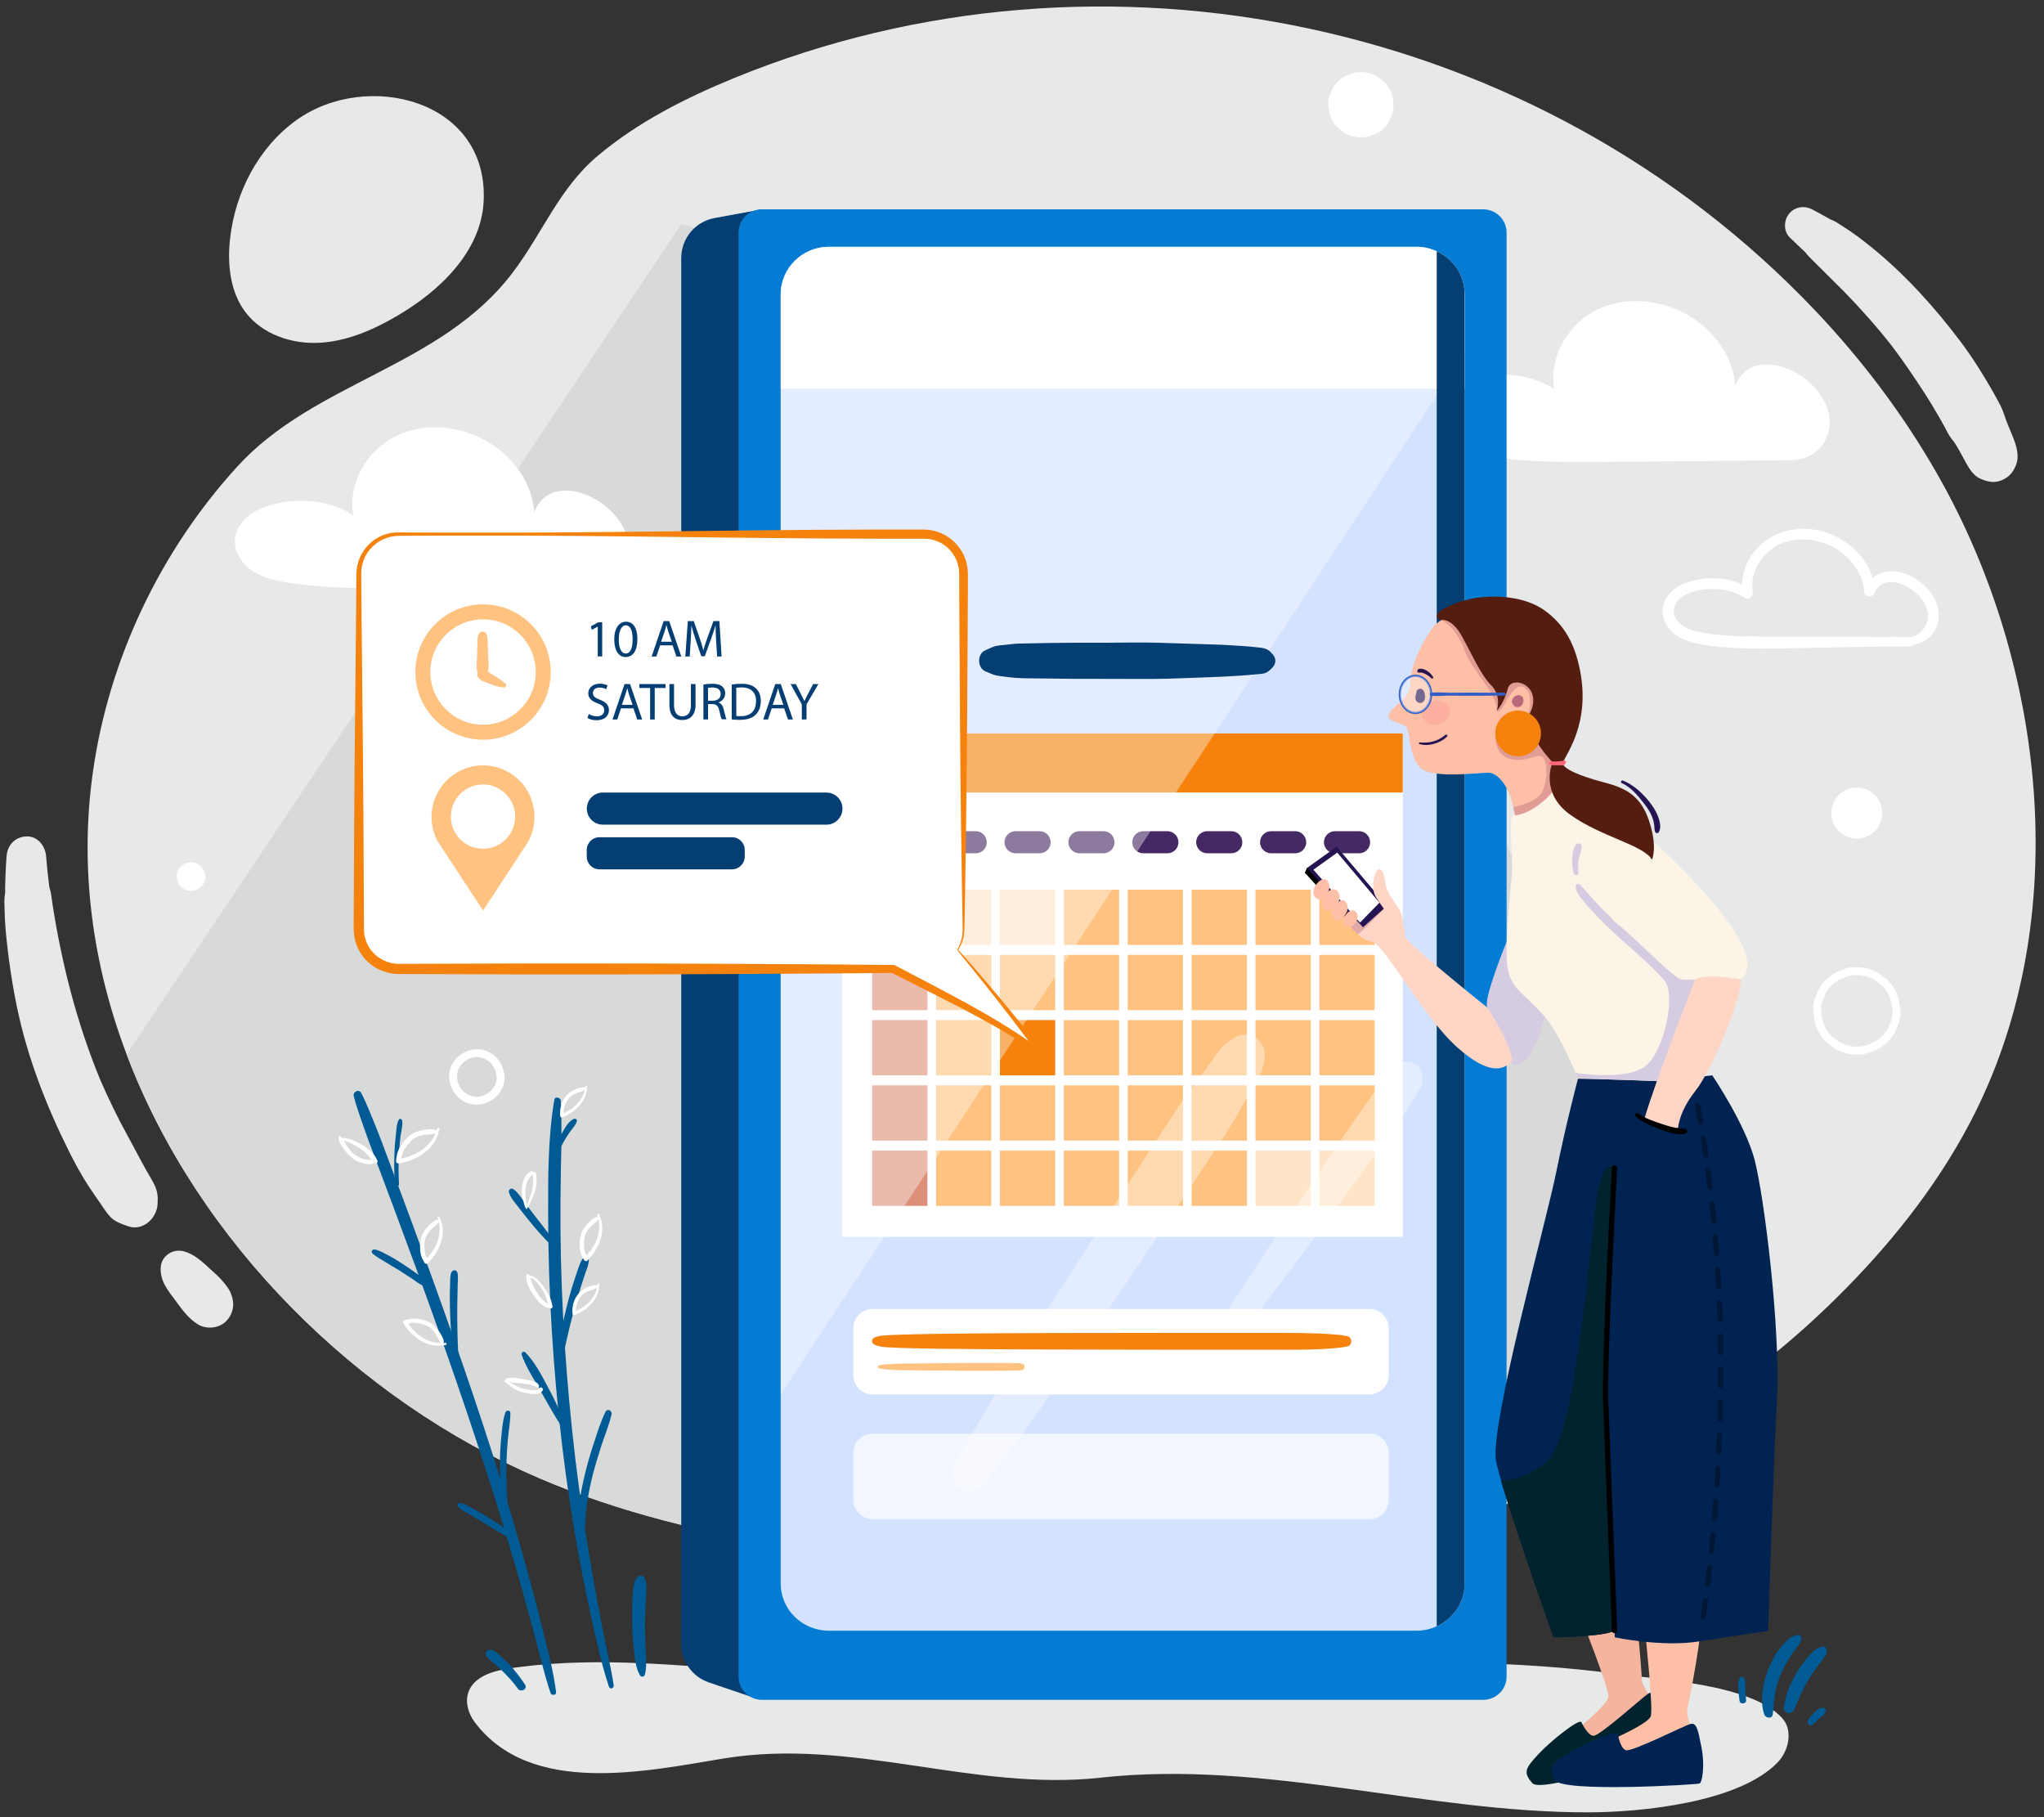 <?xml version="1.0" encoding="utf-8"?>
<!-- Generator: Adobe Illustrator 28.1.0, SVG Export Plug-In . SVG Version: 6.00 Build 0)  -->
<svg version="1.1" id="_x30_1" xmlns="http://www.w3.org/2000/svg" xmlns:xlink="http://www.w3.org/1999/xlink" x="0px" y="0px"
	 viewBox="0 0 2700.1 2400" style="enable-background:new 0 0 2700.1 2400;" xml:space="preserve">
<rect x="0" y="0" width="2700.1" height="2400" fill="#333333" stroke="none"/>
<style type="text/css">
	.st0{fill:#E7E8E8;}
	.st1{fill:#D8D9D9;}
	.st2{fill:#FFFFFF;}
	.st3{fill:#043E72;}
	.st4{fill:#047CD3;}
	.st5{fill:#D3E2FF;}
	.st6{fill:#F4820C;}
	.st7{opacity:0.44;}
	.st8{fill:#FFC280;}
	.st9{fill:#DD8F79;}
	.st10{fill:#452964;}
	.st11{opacity:0.38;fill:#FFFFFF;enable-background:new    ;}
	.st12{opacity:0.69;fill:#FFFFFF;enable-background:new    ;}
	.st13{fill:#261452;}
	.st14{fill:#F4B49D;}
	.st15{fill:#00232E;}
	.st16{fill:#FDBFA6;}
	.st17{fill:#002352;}
	.st18{fill:#FFD5C6;}
	.st19{opacity:0.41;fill:#B8697C;enable-background:new    ;}
	.st20{fill:#D6CCE2;}
	.st21{opacity:0.35;}
	.st22{fill:#FCF4E7;}
	.st23{fill:#541D10;}
	.st24{fill:#FE677A;}
	.st25{opacity:0.17;}
	.st26{fill:none;stroke:#315EC5;stroke-width:2.981;stroke-miterlimit:10;}
	.st27{opacity:0.36;}
	.st28{fill:#315EC5;}
	.st29{fill:#B8697C;}
	.st30{fill:#005A93;}
	.st31{fill:none;stroke:#FFFFFF;stroke-width:10.408;stroke-miterlimit:10;}
</style>
<g>
	<g>
		<path class="st0" d="M687.6,2201.6c-4.3,0.5-8.4,1.1-12.7,1.7c-22.6,3.3-49.1,10.5-56.3,32.2c-4.4,13.1,0.2,27.8,8.4,39
			c74.1,98.7,227.1,64.7,329.4,48c170-27.8,329.2,43.9,497.6,25.4c216.1-23.8,428.6,46.1,644.2,45.8c70.2-0.1,198.2-12.9,249.7-65.6
			c15.3-15.6,21-43.1,6.1-59.1c-41.2-44.8-161-50.5-218-58.1c-261.2-35.2-537.8,1.4-800.9,3.2c-110.2,0.8-220.5-0.8-330.6-7.3
			C897.2,2200.3,794.7,2188,687.6,2201.6z"/>
		<g>
			<path class="st0" d="M2602.2,1483c-45.8,87.1-108.4,164.6-178.6,233.6c-129.5,127.4-279.8,215.6-441.5,272.9
				c-276.6,98-586,105.3-880.5,62.8c-19-2.8-37.9-5.7-56.7-8.8c-113.5-19-226.4-45.6-332.4-91.1
				c-240.1-102.9-451.3-311.9-545.2-559.7c-44.8-118.3-62.8-245.3-44.5-373.6c21.3-149.3,89-291.4,190.6-402.8
				C415.9,503.9,582,485.2,676.9,360.5c40.1-52.8,61.7-112.1,113.4-155.3c52.9-44.3,115.4-75.8,178.9-101.9
				c488.9-200.2,1065.3-76.1,1428.6,306.8c66.2,69.8,124.1,147.6,170.2,232C2704.9,892.6,2738.3,1224.4,2602.2,1483z"/>
			<path class="st0" d="M391.5,158.7c-50.1,36-80.9,95.5-87.6,156.8c-3.8,33.8,0.1,70.5,20.8,97.4c22.4,29,61.2,41.9,97.8,39.8
				c36.6-2.1,71.2-17.3,102.8-35.9c56.6-33.2,110.3-85.3,113.6-150.7C645.7,131.2,484.2,92.2,391.5,158.7z"/>
			<path class="st1" d="M1982.2,1989.5c-276.6,98-586,105.3-880.5,62.8c-19-2.8-37.9-5.7-56.7-8.8c-113.5-19-226.4-45.6-332.4-91.1
				c-240.1-102.9-451.3-311.9-545.2-559.7L899.8,296.2c0,0,718.6,186.8,773.4,217.3c54.9,30.5,424.9,807,447.6,920.1
				C2138,1518.5,2055.5,1816.1,1982.2,1989.5z"/>
			<path class="st2" d="M2367.1,607.8c19.4-0.5,36.8-10.8,44.7-27.7c31.7-67.2-92-140.6-119.7-70.4c-2.2-38.6-27.9-73.2-61.2-92.8
				c-36.5-21.6-83.8-26.3-121.7-7.6c-38,18.8-63.5,62.7-56.1,104.4c-30.4-19.4-69.2-23.1-104.1-14.6c-12,2.9-23.8,7.4-33.7,14.9
				c-9.8,7.6-17.2,18.7-18.4,31c-1.6,17.2,9.4,33.6,23.9,42.9s31.9,12.9,48.9,15.4c52.9,7.8,106.6,7.2,160.1,6.7
				C2210.2,609.2,2367.1,607.8,2367.1,607.8z"/>
			<path class="st2" d="M780.8,774.6c19.5-0.2,36.6-10.9,44.5-27.8c31.7-67.2-92-140.6-119.7-70.4c-2.2-38.6-27.9-73.2-61.2-92.8
				c-36.5-21.6-83.8-26.3-121.7-7.6s-63.5,62.7-56.1,104.4c-30.4-19.4-69.2-23.1-104.1-14.6c-12,2.9-23.8,7.4-33.7,14.9
				c-9.7,7.6-17.2,18.7-18.4,31c-1.6,17.2,9.4,33.6,23.9,42.9c14.5,9.3,31.9,12.9,48.9,15.4c52.9,7.8,106.6,7.2,160.1,6.7
				C623.8,775.9,780.8,774.6,780.8,774.6z"/>
			<g>
				<path class="st2" d="M2520.4,851.3c17.8,2,33.9-9.9,39-26.7c3.6-12,1.2-24.9-5-35.7c-11.5-20.1-36.9-36.8-60.7-34.1
					c-14.7,1.6-25.1,10.8-30.6,24.2c4.7,0.6,9.4,1.3,14.1,1.9c-2.6-36.7-30.8-66.5-65-77.7c-35.3-11.5-75.2-2.2-97.3,28.6
					c-11.1,15.5-15.8,34.7-12.7,53.6c3.4-2.6,6.9-5.3,10.2-7.9c-24.4-15.2-56.4-17.6-83.6-8.3c-13.8,4.8-26.4,13.8-31.1,28.2
					c-4.5,13.7,1.6,28.5,11.9,37.9c11,10,25.8,13.9,40.2,16.2c16.9,2.7,33.9,4.1,50.9,4.7c34.5,1.2,69-0.1,103.4-0.8
					c39.6-0.8,79.2-1.6,118.9-1.6c8,0,8-12.5,0-12.5c-14.9,0-29.9-0.4-44.8,0.7c-7.3,0.5-7.3,10.7,0,11.2
					c14.9,1.1,29.9,0.7,44.8,0.7c0-4.2,0-8.3,0-12.5c-62.5,0-125-0.6-187.6-0.6c-29.9,0-61-0.1-90.5-6c-12-2.4-24.7-6.9-31.2-18.1
					c-6.1-10.6-1-22.1,8.5-28.6c11.8-8,28-10.4,42-10.2c14.5,0.2,28.5,4.1,40.9,11.7c5.7,3.5,11.1-2.3,10.2-7.9
					c-4.6-27.6,14.7-55.5,40.3-64.9c29.6-10.7,64.2-1.3,86.1,20.9c11.4,11.6,19.6,26.7,20.7,43.1c0.6,8.4,11.1,9.3,14.1,1.9
					c3.2-7.8,9-12.2,16.6-13.6c7.2-1.3,16.1,0.8,23.5,4.4c15.5,7.6,30.8,23.1,30.1,41.3c-0.5,14-12.4,27.2-26.7,27.1
					C2514.2,841.9,2514.6,850.7,2520.4,851.3L2520.4,851.3z"/>
			</g>
			<path class="st0" d="M207.8,1576.8c-1.1-7.8-4.6-13.9-8.4-20.5c-3.6-6.1-7.1-12.1-10.4-18.3c-7-12.6-13.5-25.4-20.5-38.1
				c-13.3-24-25.2-48.7-36.1-73.8c-30.7-74.3-50.6-152.3-63-231.6c-0.9-5.6-1.4-11.2-2.5-16.7c-0.1-0.5-1.2-4.3-1.8-6.7
				c0,0,0,0,0-0.1c-0.2-1.3-0.3-2.7-0.5-4c-1.5-12-2.7-24-3.7-36.2c-1.1-13.6-11.2-26.7-26.1-26.1c-15,0.7-25,11.5-26.1,26.1
				c-0.6,8-1.1,16.1-1.4,24c-0.2,4-0.3,8-0.4,12c-0.1,2-0.1,4-0.1,6.1c0,1.3-0.1,2.7-0.1,4c0.9-4.7,1-5.4,0.4-2.2
				c-0.2,5.7-1.4,10.5-1.3,16.2c0.1,4,0.2,8,0.3,12c0.3,8.6,0.6,17.3,1.4,25.9c3.2,34.4,8.1,68.8,15.2,102.6
				c13.6,65.3,38.3,128.8,68,188.4c8.1,16.2,16.6,32,26.6,47.2c5.2,7.9,10.5,15.6,15.9,23.3c4,5.6,8,12.4,12.8,17.2
				c6.5,6.5,14.9,9.2,23.3,12.1c19.7,6.9,38.1-10.9,38.9-29.6C208.5,1585.3,208.5,1581.4,207.8,1576.8z"/>
			<path class="st0" d="M304.3,1706.7c-2.9-6.3-9.5-14.1-14.5-19.3c-3.7-3.9-7.9-7.4-11.7-10.9c-10.3-9.6-21.3-20.1-35.4-23.8
				c-8.4-2.2-17.4,0-23.7,6.3c-6.8,6.8-7.5,14.7-6.3,23.7c1.8,12.5,10.4,23.5,17.8,33.3c9,12.2,17.9,25.3,31.1,33.3
				c11.3,6.9,28.5,5.2,37.7-4.9C309.4,1733.4,310.2,1719.8,304.3,1706.7z"/>
			<path class="st0" d="M2652.4,561.1c-3.4-8.2-5.6-17-9.5-24.9c-3.1-6.2-6.5-12-9.8-18c-13.2-23.3-27.5-46.1-43.6-67.5
				c-33.8-44.7-71.2-86.3-114.5-121.9c-13.2-10.8-26.7-21.2-41.2-30.2c-3.1-2-6.3-4.1-9.4-5.9c-1.9-1.1-3.9-1.9-5.9-2.7
				c-0.4-0.3-3.2-1.8-4.2-2.3c-6.8-3.8-13.5-7.6-20.4-11.1c-10.6-5.6-23.5-3.5-30.9,6.2c-7,9-7,23.4,1.9,31.5
				c6.4,5.8,12.3,12.1,18.8,17.8c0.3,0.3,0.7,0.7,1,1c0.7,0.9,1.6,2,2.6,3.3c1.4,1.6,3,3.2,4.5,4.7c2.9,2.8,5.7,5.7,8.5,8.5
				c11.7,11.9,23.9,23.5,35.7,35.5c22.3,22.9,43.6,46.9,63.3,72c14.7,19.4,28.3,39.5,41.5,59.8c7,10.7,13.6,21.7,20,32.7
				c3.1,5.4,6.2,10.8,9.1,16.3c1.6,3,3.1,6.2,4.9,9c1.9,3.1,4.1,6,6.5,8.8c4.2,6.3,7.8,13,11.4,19.6c6.1,10.7,11.6,24,23.7,29.1
				c9.8,4.2,18.4,6,28.5,1.6c9.6-4.1,15-11.1,18.6-20.8C2669.4,596.5,2658.6,576.7,2652.4,561.1z"/>
		</g>
		<g>
			<path class="st3" d="M1006.6,276.5L943.9,288c-25.5,4.7-44,26.9-44,52.9v1830.3c0,23.1,14.7,43.5,36.5,50.9l66.5,22.6
				L1006.6,276.5z"/>
			<path class="st4" d="M1959.3,2245.1h-952.8c-17.1,0-30.9-13.8-30.9-30.9V307.4c0-17.1,13.8-30.9,30.9-30.9h952.8
				c17.1,0,30.9,13.8,30.9,30.9v1906.8C1990.3,2231.3,1976.4,2245.1,1959.3,2245.1z"/>
			<path class="st5" d="M1934.7,388.3v1703.2c0,24.9-15,46.5-36.8,56.4c-8.1,3.8-17.3,5.9-26.9,5.9h-776
				c-35.2,0-63.7-27.8-63.7-62.3V388.3c0-34.4,28.5-62.3,63.7-62.3h776c9.6,0,18.8,2.1,26.9,5.9
				C1919.7,341.8,1934.7,363.3,1934.7,388.3z"/>
			<path class="st2" d="M1934.7,389.7v123.7h-903.4V389.7c0-35.2,28.5-63.7,63.7-63.7h776c9.6,0,18.8,2.2,26.9,6
				C1919.7,342.1,1934.7,364.1,1934.7,389.7z"/>
			<g>
				<rect x="1112.9" y="968.7" class="st2" width="740.1" height="664.9"/>
				<rect x="1112.9" y="968.7" class="st6" width="740.1" height="78"/>
				<g>
					<g class="st7">
						<rect x="1152.1" y="1175" class="st8" width="73" height="73"/>
					</g>
					<g class="st7">
						<rect x="1236.5" y="1175" class="st8" width="73" height="73"/>
					</g>
					<g class="st7">
						<rect x="1320.9" y="1175" class="st8" width="73" height="73"/>
					</g>
					<rect x="1405.3" y="1175" class="st8" width="73" height="73"/>
					<rect x="1489.7" y="1175" class="st8" width="73" height="73"/>
					<rect x="1574.1" y="1175" class="st8" width="73" height="73"/>
					<rect x="1658.5" y="1175" class="st8" width="73" height="73"/>
					<rect x="1742.9" y="1175" class="st8" width="73" height="73"/>
				</g>
				<g>
					<rect x="1152.1" y="1261.2" class="st9" width="73" height="73"/>
					<rect x="1236.5" y="1261.2" class="st8" width="73" height="73"/>
					<rect x="1320.9" y="1261.2" class="st8" width="73" height="73"/>
					<rect x="1405.3" y="1261.2" class="st8" width="73" height="73"/>
					<rect x="1489.7" y="1261.2" class="st8" width="73" height="73"/>
					<rect x="1574.1" y="1261.2" class="st8" width="73" height="73"/>
					<rect x="1658.5" y="1261.2" class="st8" width="73" height="73"/>
					<rect x="1742.9" y="1261.2" class="st8" width="73" height="73"/>
				</g>
				<g>
					<rect x="1152.1" y="1347.3" class="st9" width="73" height="73"/>
					<rect x="1236.5" y="1347.3" class="st8" width="73" height="73"/>
					<rect x="1320.9" y="1347.3" class="st6" width="73" height="73"/>
					<rect x="1405.3" y="1347.3" class="st8" width="73" height="73"/>
					<rect x="1489.7" y="1347.3" class="st8" width="73" height="73"/>
					<rect x="1574.1" y="1347.3" class="st8" width="73" height="73"/>
					<rect x="1658.5" y="1347.3" class="st8" width="73" height="73"/>
					<rect x="1742.9" y="1347.3" class="st8" width="73" height="73"/>
				</g>
				<g>
					<rect x="1152.1" y="1433.5" class="st9" width="73" height="73"/>
					<rect x="1236.5" y="1433.5" class="st8" width="73" height="73"/>
					<rect x="1320.9" y="1433.5" class="st8" width="73" height="73"/>
					<rect x="1405.3" y="1433.5" class="st8" width="73" height="73"/>
					<rect x="1489.7" y="1433.5" class="st8" width="73" height="73"/>
					<rect x="1574.1" y="1433.5" class="st8" width="73" height="73"/>
					<rect x="1658.5" y="1433.5" class="st8" width="73" height="73"/>
					<rect x="1742.9" y="1433.5" class="st8" width="73" height="73"/>
				</g>
				<g>
					<rect x="1152.1" y="1519.7" class="st9" width="73" height="73"/>
					<rect x="1236.5" y="1519.7" class="st8" width="73" height="73"/>
					<rect x="1320.9" y="1519.7" class="st8" width="73" height="73"/>
					<rect x="1405.3" y="1519.7" class="st8" width="73" height="73"/>
					<rect x="1489.7" y="1519.7" class="st8" width="73" height="73"/>
					<rect x="1574.1" y="1519.7" class="st8" width="73" height="73"/>
					<g class="st7">
						<rect x="1658.5" y="1519.7" class="st8" width="73" height="73"/>
					</g>
					<g class="st7">
						<rect x="1742.9" y="1519.7" class="st8" width="73" height="73"/>
					</g>
				</g>
				<path class="st10" d="M1204.5,1127h-31.8c-8,0-14.6-6.6-14.6-14.6l0,0c0-8,6.6-14.6,14.6-14.6h31.8c8,0,14.6,6.6,14.6,14.6l0,0
					C1219.1,1120.5,1212.5,1127,1204.5,1127z"/>
				<path class="st10" d="M1288.9,1127h-31.8c-8,0-14.6-6.6-14.6-14.6l0,0c0-8,6.6-14.6,14.6-14.6h31.8c8,0,14.6,6.6,14.6,14.6l0,0
					C1303.6,1120.5,1297,1127,1288.9,1127z"/>
				<path class="st10" d="M1373.3,1127h-31.8c-8,0-14.6-6.6-14.6-14.6l0,0c0-8,6.6-14.6,14.6-14.6h31.8c8,0,14.6,6.6,14.6,14.6l0,0
					C1387.9,1120.5,1381.4,1127,1373.3,1127z"/>
				<path class="st10" d="M1457.7,1127h-31.8c-8,0-14.6-6.6-14.6-14.6l0,0c0-8,6.6-14.6,14.6-14.6h31.8c8,0,14.6,6.6,14.6,14.6l0,0
					C1472.3,1120.5,1465.8,1127,1457.7,1127z"/>
				<path class="st10" d="M1542.1,1127h-31.8c-8,0-14.6-6.6-14.6-14.6l0,0c0-8,6.6-14.6,14.6-14.6h31.8c8,0,14.6,6.6,14.6,14.6l0,0
					C1556.8,1120.5,1550.2,1127,1542.1,1127z"/>
				<path class="st10" d="M1626.5,1127h-31.8c-8,0-14.6-6.6-14.6-14.6l0,0c0-8,6.6-14.6,14.6-14.6h31.8c8,0,14.6,6.6,14.6,14.6l0,0
					C1641.1,1120.5,1634.6,1127,1626.5,1127z"/>
				<path class="st10" d="M1710.9,1127h-31.8c-8,0-14.6-6.6-14.6-14.6l0,0c0-8,6.6-14.6,14.6-14.6h31.8c8,0,14.6,6.6,14.6,14.6l0,0
					C1725.5,1120.5,1719,1127,1710.9,1127z"/>
				<path class="st10" d="M1795.3,1127h-31.8c-8,0-14.6-6.6-14.6-14.6l0,0c0-8,6.6-14.6,14.6-14.6h31.8c8,0,14.6,6.6,14.6,14.6l0,0
					C1809.9,1120.5,1803.4,1127,1795.3,1127z"/>
			</g>
			<path class="st11" d="M1934.7,389.7v76.4l-903.4,1375.6v-1452c0-35.2,28.5-63.7,63.7-63.7h776
				C1906.2,326,1934.7,354.5,1934.7,389.7z"/>
			<path class="st11" d="M1660.8,1372.3c-7.9-6.2-20.7-7.9-29.4-2.1c-5.6,3.7-12,7.3-16.6,12.1c-5,5.3-8.9,11.8-13.1,17.6
				c-6.4,8.7-12.7,17.5-19.1,26.2c-0.7,1-1.6,2-2.3,3.1c-1.2,1.5-2.4,3-3.6,4.5c-4.8,6-9.5,12-13.7,18.4c-5.9,9-11.7,18.1-17.7,27.1
				c-23.8,36.5-47.8,72.6-71.2,109.3c-46.2,72.6-93.7,144.7-138.3,218.3c-25.3,41.7-49.8,84-74.8,125.9c-6.7,11.1-2.9,27.6,8.8,33.8
				c12.8,6.8,25.7,2.4,33.8-8.8c6.4-8.7,12.6-17.6,19-26.3c3.2-4.4,6.4-8.7,9.4-13.1c1.4-1.9,2.7-3.8,4.1-5.7
				c1.1-1.5,5.1-5.4,5.4-7.4c0.7-0.9,1.4-1.8,2.1-2.6c2.8-3.4,5.5-6.9,8-10.3c3.2-4.4,6.3-8.8,9.3-13.2c6.3-8.8,12.5-17.6,18.8-26.4
				c24.9-35.2,49-71.1,73.2-106.8c48.4-71.4,96.6-143,144.1-214.9c13.1-19.9,27.1-39.4,38.4-60.4c5.8-10.8,12.3-21.4,18.5-31.9
				c2.9-5,5.9-9.9,8.7-14.9c4.5-7.7,6-15,7.6-23.6C1672.2,1389.4,1669.8,1379.2,1660.8,1372.3z"/>
			<path class="st11" d="M1875.9,1411.5c-2.7-6.1-9.9-8.7-16-9.1c-10.9-0.8-17.8,6-24.1,13.6c-5.2,6.3-10.5,12.4-15.3,19.1
				c-8.2,11.5-16.3,23.3-24.4,34.9c-15.9,22.6-31.3,45.4-46.8,68.3c-31.2,46-62.4,91.9-92.5,138.6c-17,26.4-34.5,52.5-52.3,78.4
				c-5.2,7.6-1.4,18.9,6.1,23.3c8.5,5,17.9,1.4,23.3-6.1c16.4-22.9,32.9-45.5,50-67.9c16.8-22.1,33.8-44,50.1-66.4
				c32.8-45,66.1-89.7,98.2-135.3l26.4-37.7c4.7-6.7,8.7-13.4,12.9-20.4c2.2-3.8,4.6-7.6,6.4-11.5
				C1880.6,1425.5,1878.9,1418.7,1875.9,1411.5z"/>
			<path class="st3" d="M1934.7,388.3v1703.2c0,24.9-15,46.5-36.8,56.4v-1816C1919.7,341.8,1934.7,363.3,1934.7,388.3z"/>
			<path class="st2" d="M1809,1841.7h-656.3c-14.1,0-25.5-11.4-25.5-25.5v-61.8c0-14.1,11.4-25.5,25.5-25.5H1809
				c14.1,0,25.5,11.4,25.5,25.5v61.8C1834.5,1830.3,1823.1,1841.7,1809,1841.7z"/>
			<path class="st12" d="M1809,2006.4h-656.3c-14.1,0-25.5-11.4-25.5-25.5V1919c0-14.1,11.4-25.5,25.5-25.5H1809
				c14.1,0,25.5,11.4,25.5,25.5v61.8C1834.5,1995,1823.1,2006.4,1809,2006.4z"/>
			<g>
				<path class="st6" d="M1155.9,1776.4c0.9,0.3,1.9,0.6,2.8,0.9c0.4,0.1,1,0.5,1.4,0.4c1.7-0.1-4.5-2.4-1.6-0.8
					c1.5,0.8,2.7,1.3,4.4,1.6c1.2,0.2,2.4,0.2,3.6,0.4c0.7,0.1,1.4,0.2,2.1,0.3c-2.9-0.4,1.1,0.1,2.1,0.2c6.4,0.4,12.7,0.7,19.2,0.9
					c17,0.5,33.9,0.9,50.9,1.1c46,0.5,92,0.9,138,1c52.8,0.1,105.4,0.3,158.2,0.3c47.5,0,95,0,142.5,0c30.8,0,62.1,0.6,92.7-3
					c1.6-0.2,3.2-0.5,4.8-0.9c0.5-0.1,1.1-0.2,1.6-0.3c0.2-0.1,0.5-0.1,0.7-0.1c4.4-1.4,0.1,0.1-1,0.1c8.9,0,8.9-13.9,0-13.9
					c1,0.3,1.9,0.6,2.9,0.8c-0.6-0.2-1.1-0.5-1.7-0.7c-0.2-0.1-0.5-0.1-0.7-0.1c-0.5-0.1-1.1-0.2-1.6-0.3c-1.7-0.4-3.3-0.7-5-0.9
					c-2.6-0.3-5.3-0.5-7.9-0.7c-6.5-0.6-12.8-1-19.3-1.3c-17-0.7-34.1-1-51.1-1c-46.1,0-92.2,0-138.3,0c-52.8,0-105.4,0.1-158.2,0.2
					c-47.4,0.1-94.8,0.4-142.3,0.9c-18.2,0.2-36.4,0.5-54.6,1c-7.2,0.2-14.2,0.4-21.4,0.7c-2.9,0.1-5.9,0.2-8.7,0.4
					c-0.8,0.1-4.8,0.6-1.9,0.2c-0.6,0.1-1.2,0.1-1.8,0.2c-1.3,0.2-2.6,0.2-3.9,0.4c-1.6,0.2-2.3,0.5-3.7,1c-0.5,0.4-1,0.8-1.5,1.1
					c0.8-0.5,1.7-1,2.5-1.5c-0.2-0.1-1.2,0.4-1.4,0.4c-1,0.2-2,0.6-3,0.9C1150.8,1767.7,1150.8,1774.8,1155.9,1776.4L1155.9,1776.4z
					"/>
			</g>
			<g>
				<path class="st8" d="M1161.4,1807.5c15.3,2.5,30.6,2.3,46,2.4c16.1,0.1,32.3,0.3,48.4,0.4c15.8,0.2,31.6,0.3,47.4,0.2
					c7.9,0,15.8-0.1,23.8-0.1c4,0,7.9,0,11.8-0.1c4-0.1,8.2,0.4,11.9-1c3.9-1.5,3.9-6.5,0-7.9c-3.5-1.3-7.3-0.9-10.9-1
					c-4-0.1-7.9-0.1-11.8-0.1c-7.9,0-15.8-0.1-23.8-0.1c-16.1-0.1-32.3,0-48.4,0.2c-15.8,0.2-31.6,0.3-47.4,0.4
					c-15.8,0.1-31.4-0.1-47,2.4C1159.2,1803.5,1159.2,1807.1,1161.4,1807.5L1161.4,1807.5z"/>
			</g>
			<g>
				<path class="st3" d="M1301.2,886.4c2.7,1.1,5.3,2.3,7.9,3.4c4.7,2,8.8,2.8,13.9,3.4c6.3,0.7,12.5,1.7,18.8,2.1
					c12.1,0.9,24.4,0.5,36.6,0.8c24.4,0.5,48.8,0.5,73.2,0.5c24,0,48.2,0.2,72.2,0.1s48.2-1.5,72.2-2.2c13.9-0.4,27.7-1.2,41.5-2.1
					c6.7-0.4,13.2-0.9,19.8-1.6c4.1-0.4,8.4-0.5,12.5-1.4c4.8-1.1,8.4-4.9,11.6-8.3c4.4-5,4.4-11.5,0-16.6c-2.2-2.5-4.4-5.1-7.5-6.7
					c-4-2.1-8.2-2.3-12.7-2.8c-6.3-0.6-12.5-1.3-18.8-1.7c-12.2-0.7-24.4-1.7-36.6-2c-24.4-0.8-48.8-1.6-73.2-2.3
					c-24-0.8-48.2-0.2-72.2-0.1c-24,0-48.2-0.1-72.2,0.3c-13.8,0.3-27.7,0.6-41.5,0.8c-6.7,0.1-13.2,1.1-19.8,1.8
					c-4.3,0.5-9,0.6-13.1,1.9c-4.2,1.3-8.5,3.6-12.6,5.4C1290.9,863.4,1290.9,881.9,1301.2,886.4L1301.2,886.4z"/>
			</g>
		</g>
		<g>
			<g>
				<path d="M1726.4,1146.4l-2.7,6.3l68.6,75.3l8.2-3.3c0,0-27.1-50.1-34.8-58.7C1758.1,1157.3,1726.4,1146.4,1726.4,1146.4z"/>
				<path class="st13" d="M1798.1,1226.7l-71.6-80.3l39.3-28.1l66.7,78.8C1832.3,1197.1,1809,1233.5,1798.1,1226.7z"/>
				<polygon class="st2" points="1735,1148.7 1766.5,1126.1 1822.2,1192.2 1796.5,1218.6 				"/>
			</g>
			<g>
				<path class="st14" d="M2088.9,2137.4c0,0,36.3,92.1,35.9,103.1c-0.4,11-43.3,45.1-43.3,45.1s6.6,30.4,24,27.1
					c17.5-3.3,78.5-62.3,76.5-67.7c-2-5.4-13.1-18.7-13.1-26.1c-0.1-7.5-7.3-111-17.3-131.1
					C2141.6,2067.8,2088.9,2137.4,2088.9,2137.4z"/>
				<g>
					<path class="st15" d="M2089,2274.6c0,0,7.8,17.2,15.8,18c8.1,0.7,64.5-50.5,72.4-55.6c7.9-5.2,12.2,4.1,23.1,25.8
						c10.8,21.8,13,44,10.1,46.3c-2.9,2.3-173.2,60.5-186,46.2s-9.4-19.8,7.4-38C2048.7,2299,2086.3,2269.4,2089,2274.6z"/>
				</g>
			</g>
			<g>
				<path class="st16" d="M2173.5,2157.7c0,0,10.5,98.5,7.2,108.9c-3.4,10.5-53.8,32-53.8,32s-1.7,31.1,16,32.5s92.2-39.2,91.7-44.9
					s-7.7-21.5-5.8-28.7c1.9-7.2,22.5-108.9,18.2-131C2242.7,2104.7,2173.5,2157.7,2173.5,2157.7z"/>
				<g>
					<path class="st17" d="M2137.1,2290.1c0,0,2.9,18.7,10.5,21.5c7.7,2.8,75.6-31.6,84.7-34.4c9-2.9,10.7,7.2,15.4,31.1
						c4.7,23.8,0.8,45.9-2.5,47.3s-183,12.4-191.6-4.8c-8.6-17.2-3.8-21.5,17.2-34.7C2091.7,2303,2135.9,2284.4,2137.1,2290.1z"/>
				</g>
			</g>
			<path class="st18" d="M1997.1,1401.3c-7.7,8.7-25.7,23.6-72.2-18.1c-46.5-41.5-95.7-136.7-113.8-139.9c-6.5-1.1-12.4-5-17.5-9.3
				c-9.1-8-15.3-18.1-15.3-18.1l2.7-12l19.5,20.9l27.5-24.5c0.1-0.1,0.1-0.1,0.1-0.1l0,0c-0.3-0.4-3.2-4-9.8-14.2
				c-7.2-10.9-4.4-27.3,0-35c4.4-7.7,9.8-0.5,11.5,14.2c1.7,14.8,16.4,30.6,20.3,39.4s6.1,32.8,6.1,32.8
				c12.6,17,108.8,93.5,108.8,93.5s27.9,2.7,36.1,13.1C2009.1,1354.3,2004.7,1392.6,1997.1,1401.3z"/>
			<path class="st19" d="M1828,1200.2c-1.7,1.8-26.4,28.9-34.4,33.9c-9.1-8-15.3-18.1-15.3-18.1l2.7-12l19.5,20.9L1828,1200.2z"/>
			<path class="st20" d="M1990.3,1243.8c0,0-32,77.7-25.4,87c6.6,9.3,35,58,32.3,70.6c-2.8,12.6,34.5,10.9,46.5-78.8
				C2055.6,1232.9,1990.3,1243.8,1990.3,1243.8z"/>
			<path class="st17" d="M2347.3,1848.2c-4.9,95-11.7,306-11.7,306s-41.6,5.9-91,13.7c-49.5,7.9-111.6-5.4-111.6-5.4v-8.8
				c-14.2,8.3-80.8,8.8-80.8,8.8s-50-140.8-69.4-207.4c-3-10.2-5.3-18.8-6.5-24.7c-9.3-44.5,66.6-318.2,79.3-381.4
				c12.7-63.2,28.9-124.3,28.9-124.3s60.7-22.6,70.6-25.4c9.7-3,38.7,28.9,38.7,28.9l68.1-7.9c0,0,43.1,63.6,55.8,111.1
				C2330.2,1578.9,2352.2,1753.2,2347.3,1848.2z"/>
			<g class="st21">
				<g>
					<path d="M2249.8,2138.9c-0.2,0-0.3,0-0.5,0c-1.9-0.3-3.2-2.1-2.9-4c1.1-7,2.1-14.2,3.1-21.7c0.3-1.9,2-3.2,3.9-3
						c1.9,0.3,3.2,2,3,3.9c-1,7.5-2.1,14.7-3.1,21.7C2253,2137.8,2251.5,2138.9,2249.8,2138.9z M2255.8,2095.6c-0.1,0-0.3,0-0.4,0
						c-1.9-0.2-3.3-2-3-3.9c0.9-7.2,1.8-14.4,2.6-21.7c0.2-1.9,1.9-3.3,3.9-3.1c1.9,0.2,3.3,2,3.1,3.9c-0.8,7.3-1.7,14.6-2.6,21.8
						C2258.9,2094.3,2257.5,2095.6,2255.8,2095.6z M2260.7,2052.1c-0.1,0-0.2,0-0.4,0c-1.9-0.2-3.3-1.9-3.1-3.8
						c0.8-7.2,1.5-14.5,2.2-21.8c0.2-1.9,1.9-3.3,3.8-3.1c1.9,0.2,3.3,1.9,3.1,3.8c-0.7,7.3-1.4,14.6-2.2,21.8
						C2264,2050.8,2262.5,2052.1,2260.7,2052.1z M2264.8,2008.6c-0.1,0-0.2,0-0.3,0c-1.9-0.2-3.3-1.9-3.2-3.8
						c0.6-7.3,1.2-14.5,1.8-21.8c0.1-1.9,1.8-3.4,3.7-3.2c1.9,0.1,3.4,1.8,3.2,3.7c-0.5,7.3-1.1,14.6-1.8,21.9
						C2268.2,2007.2,2266.6,2008.6,2264.8,2008.6z M2268.1,1964.9c-0.1,0-0.2,0-0.2,0c-1.9-0.1-3.4-1.8-3.3-3.7
						c0.5-7.3,0.9-14.6,1.3-21.8c0.1-1.9,1.8-3.4,3.7-3.3s3.4,1.8,3.3,3.7c-0.4,7.3-0.9,14.6-1.3,21.9
						C2271.5,1963.6,2270,1964.9,2268.1,1964.9z M2270.6,1921.2c-0.1,0-0.1,0-0.2,0c-1.9-0.1-3.4-1.7-3.3-3.7
						c0.3-7.3,0.7-14.6,0.9-21.9c0.1-1.9,1.7-3.4,3.6-3.4c1.9,0.1,3.4,1.7,3.4,3.6c-0.3,7.3-0.6,14.6-0.9,21.9
						C2273.9,1919.8,2272.5,1921.2,2270.6,1921.2z M2272.3,1877.5L2272.3,1877.5c-2-0.1-3.5-1.7-3.5-3.6c0.2-7.3,0.4-14.6,0.5-21.9
						c0-1.9,1.6-3.5,3.6-3.4c1.9,0,3.5,1.6,3.4,3.6c-0.1,7.3-0.3,14.7-0.5,21.9C2275.6,1876,2274.1,1877.5,2272.3,1877.5z
						 M2273.1,1833.8L2273.1,1833.8c-2,0-3.5-1.6-3.5-3.5c0.1-6.8,0.1-13.6,0.1-20.4v-1.5c0-1.9,1.6-3.5,3.5-3.5l0,0
						c1.9,0,3.5,1.6,3.5,3.5v1.5c0,6.8,0,13.6-0.1,20.5C2276.5,1832.2,2274.9,1833.8,2273.1,1833.8z M2273.1,1790
						c-1.9,0-3.5-1.5-3.5-3.5c-0.1-7.3-0.2-14.6-0.3-21.9c0-1.9,1.5-3.5,3.4-3.6c1.9,0,3.5,1.5,3.6,3.4c0.2,7.3,0.3,14.6,0.3,21.9
						C2276.5,1788.5,2274.9,1789.9,2273.1,1790L2273.1,1790z M2272.2,1746.2c-1.9,0-3.4-1.5-3.5-3.4c-0.2-7.3-0.5-14.6-0.8-21.9
						c-0.1-1.9,1.4-3.6,3.3-3.6c1.9-0.1,3.6,1.4,3.6,3.3c0.3,7.3,0.6,14.6,0.8,21.9C2275.6,1744.4,2274,1746,2272.2,1746.2
						C2272.2,1746.2,2272.2,1746.2,2272.2,1746.2z M2270.3,1702.5c-1.8,0-3.4-1.4-3.5-3.3c-0.4-7.3-0.8-14.6-1.3-21.8
						c-0.1-1.9,1.3-3.6,3.3-3.7c1.9-0.1,3.6,1.3,3.7,3.3c0.5,7.3,0.9,14.6,1.3,21.9c0.1,1.9-1.4,3.6-3.3,3.7
						C2270.5,1702.5,2270.4,1702.5,2270.3,1702.5z M2267.6,1658.9c-1.8,0-3.3-1.4-3.5-3.2c-0.5-7.3-1.1-14.6-1.7-21.8
						c-0.2-1.9,1.3-3.6,3.2-3.8c1.9-0.2,3.6,1.3,3.8,3.2c0.6,7.3,1.2,14.6,1.8,21.9c0.1,1.9-1.3,3.6-3.2,3.7
						C2267.7,1658.9,2267.7,1658.9,2267.6,1658.9z M2263.8,1615.3c-1.8,0-3.3-1.3-3.5-3.2c-0.7-7.3-1.5-14.5-2.3-21.8
						c-0.2-1.9,1.2-3.6,3.1-3.8c1.9-0.2,3.6,1.2,3.9,3.1c0.8,7.3,1.6,14.5,2.3,21.8c0.2,1.9-1.2,3.6-3.1,3.8
						C2264,1615.3,2263.9,1615.3,2263.8,1615.3z M2259,1571.8c-1.7,0-3.2-1.3-3.5-3.1c-0.9-7.3-1.8-14.5-2.8-21.7
						c-0.3-1.9,1.1-3.7,3-3.9c1.9-0.3,3.7,1.1,3.9,3c1,7.2,1.9,14.5,2.8,21.8c0.2,1.9-1.1,3.7-3,3.9
						C2259.3,1571.8,2259.2,1571.8,2259,1571.8z M2253.3,1528.5c-1.7,0-3.2-1.2-3.4-3c-1.1-7.2-2.2-14.4-3.3-21.6
						c-0.3-1.9,1-3.7,2.9-4c1.9-0.3,3.7,1,4,2.9c1.2,7.2,2.3,14.4,3.4,21.7c0.3,1.9-1,3.7-2.9,4
						C2253.6,1528.5,2253.4,1528.5,2253.3,1528.5z M2246.3,1485.3c-1.7,0-3.1-1.2-3.4-2.9c-1.3-7.2-2.6-14.4-3.9-21.5
						c-0.4-1.9,0.9-3.7,2.8-4.1c1.9-0.4,3.7,0.9,4.1,2.8c1.4,7.2,2.7,14.4,4,21.6c0.3,1.9-0.9,3.7-2.8,4
						C2246.7,1485.3,2246.5,1485.3,2246.3,1485.3z"/>
				</g>
				<g>
					<path d="M2238.2,1442.3c-1.6,0-3.1-1.1-3.4-2.8c-0.7-3.6-1.5-7.2-2.2-10.7c-0.4-1.9,0.8-3.7,2.7-4.1c1.9-0.4,3.7,0.8,4.1,2.7
						c0.8,3.6,1.5,7.2,2.3,10.8c0.4,1.9-0.8,3.7-2.7,4.1C2238.6,1442.3,2238.4,1442.3,2238.2,1442.3z"/>
				</g>
			</g>
			<path class="st15" d="M2121,1849.2c1.4,68.3,11.8,304.5,11.8,304.5c-14.2,8.3-80.8,8.8-80.8,8.8s-50-140.8-69.4-207.4
				c14.4,0,38.5-4.2,62.4-26.7c37.8-35.6,56.1-299.7,65.1-350.5c8.8-50.8,22.7-35.3,22.7-35.3s-11.9,215.4-11.9,295.3
				C2120.9,1842.1,2120.9,1845.9,2121,1849.2z"/>
			<path class="st16" d="M2067.9,1078.4l-28.7,25.2l-26.6,23.4c0,0-2.6-12-5.7-26.3c-2.6-11.6-5.5-24.8-7.8-34.4
				c-0.9-3.9-1.7-7.2-2.3-9.4c-4-15.2-16.7-36.8-31.9-36.3c-15.2,0.5-69.2,6.9-85.9-4.4c-16.7-11.2-16.6-47.3-20-54.2
				c-3.5-6.9-23.6-7.9-24.5-15.3c-1.6-11.7,28.4-22.3,28.4-42.8c0-20.6,11.7-49.5,27.9-72.5c3.8-5.4,8.2-9.3,13-12.4
				c15.8-10,34-9.1,34-9.1s65.7,14.2,86.3,42.6c20.6,28.4,19.6,93.2,23.1,130C2050.8,1019.1,2067.9,1078.4,2067.9,1078.4z"/>
			<path class="st19" d="M2067.9,1078.4l-28.7,25.2c-9.7,1.3-20.5,0-32.4-3c-2.6-11.6-5.5-24.8-7.8-34.4
				c10.7-2.6,26.2-7.3,34.1-14.8c12.7-12.2,12.2-50.8,2.5-52.6c-9.7-1.8-22.1,9.4-42.1,3.1c-20.1-6.4-18.1-30.3-18.1-30.3l41.6-22.8
				c0,0,8.2-21.9,2-34.3c-6.3-12.4-17.6-10.6-28.7,10.7c-11.1,21.3-13.1,13.1-13.1,13.1c0.9-22.8-33-52-43.3-80.9
				c-10.2-28.9-29.8-38.7-29.8-38.7l0,0c15.8-10,34-9.1,34-9.1s65.7,14.2,86.3,42.6c20.6,28.4,19.6,93.2,23.1,130
				C2050.8,1019.1,2067.9,1078.4,2067.9,1078.4z"/>
			<path class="st22" d="M2299.8,1293.7c0,0-49,53.7-59.2,80.1c-6,15.4-21.1,31.4-32.5,41.9c-8.1,7.6-14.5,12.4-14.5,12.4
				s-86.7-3.4-109.2-3.4c0,0-1.1-2.9-3.1-7.6c-6.9-16.3-23.9-54.7-41.4-75.1c-22.6-26.4-38.7-32.3-46.5-55.4
				c-7.9-23.1,1-98.4,3.5-130.3c2.5-31.8-5.3-78.3,2.5-79.3l0,0c0.5,0,14.1,1.1,36.7-16.6c22.6-17.7,23.6-34.3,23.6-35l0,0
				c0,0,42,14.5,96.4,61C2210.2,1132.9,2343.2,1258.1,2299.8,1293.7z"/>
			<path class="st20" d="M2208.1,1415.7c-8.1,7.6-14.5,12.4-14.5,12.4s-86.7-3.4-109.2-3.4c0,0-1.1-2.9-3.1-7.6
				c19.9,2.7,70.9,7.6,91.8-8.6c26.3-20.5,41-96.4,25.3-114c-23.2-26-51.7-47.7-76.5-72.1c-11-10.8-22.2-22-31.7-34.2
				c-2.9-3.7-6.4-7.9-7.9-12.4c-0.9-2.5-1.8-9.9,3.3-8.2c0.4,0.1,0.8,0.3,1.1,0.5c0.8,0.5,1.4,1.2,2,1.9
				c7.9,8.8,15.7,17.8,23.8,26.3c4.5,4.6,8.9,9.1,13.5,13.5c4.3,4.1,9.4,11,14.7,13.6c31.8,28.4,70.1,67.1,78.8,69.6
				c8.8,2.5,30.3-0.5,37.7,0C2263.2,1293.4,2222.8,1383.5,2208.1,1415.7z"/>
			<path class="st18" d="M2239.3,1293.7c0,0-52.4,132.9-67.3,184.8c0,0,18.6,11.6,44.5,13.2c0,0,0.4-22.3,22.8-50.4
				c22.4-28.1,61.6-122.6,60.5-147.8C2299.8,1293.7,2252.5,1284.8,2239.3,1293.7z"/>
			<g>
				<path class="st13" d="M1871.2,913.4c-0.3,1.3-0.6,2.5-0.8,3.8c-0.3,1.6-0.9,3.4-0.7,5c0.3,3.1,2.1,5.7,5.4,6.2
					c3.2,0.4,5.8-1.5,6.9-4.5c1.1-3.2,0.2-7.4-0.8-10.4c-0.7-2.1-2.7-3.9-5-3.8C1874,909.7,1871.6,911.1,1871.2,913.4L1871.2,913.4z
					"/>
			</g>
			<g>
				<path d="M2132.8,2157.1c-1.9,0-3.4-1.5-3.5-3.4l-11.8-304.5c-1.4-67.7,11.7-304.6,11.8-307c0.1-1.9,1.8-3.4,3.7-3.3
					c1.9,0.1,3.4,1.8,3.3,3.7c-0.1,2.4-13.2,239-11.8,306.4l11.8,304.4C2136.4,2155.3,2134.9,2156.9,2132.8,2157.1
					C2132.9,2157.1,2132.8,2157.1,2132.8,2157.1z"/>
			</g>
			<g>
				<path d="M2160.5,1474.3c8.1,8.1,19.7,12.1,30.2,16.3c10.4,4.2,24.2,9.4,35.7,6.8c3-0.7,3.1-5.5,0-6.2
					c-5.3-1.2-10.8-1.1-16.1-2.3c-5.4-1.2-10.6-2.9-15.9-4.7c-10-3.5-21.8-7-30.2-13.6C2161.6,1468.6,2158,1471.9,2160.5,1474.3
					L2160.5,1474.3z"/>
			</g>
			<path class="st23" d="M1904,819c0,0,13.6-3.7,27.8,22.4c14.2,26,24.3,49.8,38.3,64c13.9,14.2,7.2,33.2,7.2,33.2
				s9.4-9.5,14.5-29.1s52.5-2.7,25.3,39.6c0,0,3.3,24.9,33.8,57.8c0,0-17.9,39.9,23.8,69.5c41.6,29.4,96.4,39.7,107.5,59.1
				c0,0,8-15.8-3.8-51.3c-11.8-35.6-33.6-44.1-61.9-51.5c-27.4-7.1-53-17.6-52-25c1-7.5,37-49,22.8-121.8c-6.6-33.4-19.3-60-47.4-80
				c-25-17.8-64.5-21.3-96.8-15c-6.3,1.2-49.6,13.3-44.6,24.8C1899.2,817.6,1902.1,818.5,1904,819z"/>
			<path class="st24" d="M2054.6,1005.8c4.3-0.1,8.4-0.6,12.7-1.1c0.2,0,0.5-0.1,0.7,0.1c0.2,0.1,0.3,0.3,0.4,0.5
				c1.1,3-1.8,5.6-4.7,5.5c-4.4-0.1-8.7-0.2-13-0.2c-2,0-6-0.5-4.5-3.4C2047.6,1004.6,2052.3,1005.8,2054.6,1005.8z"/>
			<g class="st25">
				<path class="st24" d="M1877.7,944.2c0.7,3.9,3.3,7.3,6.4,9.6c2.3,1.8,5,3.2,7.8,3.8c10.6,2.1,26.4-9.7,23.4-21.5
					c-3.1-11.5-19.7-13-28.5-8.1C1881.1,931.2,1876.5,937.5,1877.7,944.2z"/>
			</g>
			<circle class="st6" cx="2005.4" cy="968.7" r="30.2"/>
			<g>
				<ellipse class="st26" cx="1869.8" cy="917.1" rx="20.6" ry="24.5"/>
				<g class="st27">
					<ellipse class="st2" cx="1869.8" cy="917.1" rx="20.6" ry="24.5"/>
				</g>
				<g>
					<path class="st28" d="M1890.5,918.9c8,0.9,16.7-0.1,24.8-0.1c8.2,0,16.5,0.2,24.8,0.2c7.9,0,15.9,0,23.8-0.1
						c4-0.1,7.9-0.2,11.9-0.2c4.2,0.1,8.2,0.7,12.3-0.3c1.5-0.4,1.5-2.7,0-3.1c-3.8-0.9-7.5-0.5-11.3-0.3c-4,0.2-7.9-0.1-11.9-0.1
						c-8.2-0.1-16.5-0.1-24.8-0.1c-7.9,0-15.9,0.2-23.8,0.2c-8.4,0-17.4-1.1-25.7-0.1C1887.9,915.2,1887.9,918.6,1890.5,918.9
						L1890.5,918.9z"/>
				</g>
			</g>
			<g>
				<path class="st13" d="M1893.1,894c-1.1-1.5-2.2-3.1-3.5-4.4c-1.4-1.4-2.9-2.6-4.5-3.6c-1.7-1-3.5-2-5.4-2.4
					c-2.1-0.5-5.4-0.9-6.9,1c-1,1.2-0.8,3.3,1,3.7c0.5,0.1,1,0.1,1.6,0.1s0.7-0.1,1.2-0.1c0.9,0,1.3,0,2.1,0.3c1.7,0.4,3,1,4.4,1.7
					c2.8,1.4,5.6,3.3,7.7,5.6C1891.9,897.1,1894,895.4,1893.1,894L1893.1,894z"/>
			</g>
			<g>
				<path class="st13" d="M1875,982.7c6.4,1.9,13.2,1.5,19.5-0.3c6.3-1.8,12.5-5,17.1-9.6c1.4-1.5-0.7-3.5-2.2-2.2
					c-4.9,3.9-9.9,7-16,8.6c-6,1.7-12,1.9-18.2,1.4C1874,980.7,1873.9,982.3,1875,982.7L1875,982.7z"/>
			</g>
			<g>
				<path class="st20" d="M2085.1,1153c-0.5-6-0.5-12.2,0.4-18.2c0.8-5.6,4.2-11.6,3.7-17.2c-0.3-3.3-3.9-5-6.5-2.7
					c-4.6,4.1-5.3,12.6-5.8,18.4c-0.6,7.1,0.2,13.6,2.1,20.5C2080.1,1157,2085.5,1156.5,2085.1,1153L2085.1,1153z"/>
			</g>
			<g>
				<path class="st29" d="M2007,923.9c0.1-2.6-2.8-4-5-3.3c-2.9,1-4.1,4.1-4.1,6.9c-0.1,6.4,8.2,8.6,12.2,4.2
					c3.2-3.7,3.8-10.7-1.5-13c-2.4-1.1-5.2-0.5-7.4,1c-2.4,1.7-3.7,4-4.1,7c-0.2,1.4,0.9,3,2.1,3.6c1.1,0.6,2,0.6,3.2,0.4
					c1.5-0.2,2.4-1.6,2.9-2.9c0-0.1,0.6-1.1,0.2-0.5c0.2-0.3,0.4-0.8,0.7-1.1c-0.4,0.5,0.5-0.4,0,0c0.1-0.1,0.3-0.2,0.4-0.2
					c-0.1,0.1-0.1,0.1-0.2,0.1c-0.7,0.1-1.3-0.3-1.8-1.1c-0.1-0.1-0.1-0.3-0.1-0.5c-0.2-0.2-0.1,0.5,0-0.1c0,0.1-0.4,1.1-0.1,0.5
					c0,0.1-0.7,1-0.3,0.5c0.1,0,0.2-0.1,0.3-0.1c-0.5,0.2-0.5,0.3,0,0.1c0.2,0,0.3,0,0.5,0c-0.4,0-0.5,0-0.1,0
					c0.6,0.3,1.1,0.4,1.5,1.1c0.2,0.4,0.2,1,0.2,0.3c0-0.5,0-0.9,0-1.4c0,0.2-0.4,0.8,0,0.3c0.1-0.3,0.2-0.6,0.3-0.8
					c0.3-1.5,0.1-1.2-0.5,0.7C2006.8,925.1,2007,924.5,2007,923.9L2007,923.9z"/>
			</g>
			<g>
				<path class="st13" d="M2142.2,1034.2c12.2,5.5,21.3,16.4,29.3,26.8c3.9,5.1,7.8,10.4,10.3,16.4c1.6,3.7,2.8,7.7,3.3,11.6
					c0.4,3.3,0.2,6.4,1.2,9.4c0.7,2.2,3.8,2.8,5,0.7c3.6-6.4,1.2-15-1.3-21.4c-2.8-7.2-7.1-13.6-11.9-19.6
					c-9.3-11.3-20.6-21.8-34.4-27.2C2141.7,1030.3,2140.4,1033.4,2142.2,1034.2L2142.2,1034.2z"/>
			</g>
			<g>
				<path class="st16" d="M1788.7,1202.7c-4.5-1.4-9.9,3.6-12.3,7.1c-5.1,7.6-1.8,14.4,4,15.3c4.3,0.7,8.5-4,10.6-7.1
					c2.8-4,3.7-9.2,0.5-13.3C1790.6,1203.7,1789.7,1203,1788.7,1202.7z"/>
				<path class="st16" d="M1775.1,1189.4c-4.9-1.7-10.8,4.2-13.3,8.2c-5.6,8.8-2,16.8,4.3,18c4.7,0.8,9.2-4.7,11.5-8.2
					c3-4.7,4-10.8,0.5-15.6C1777.2,1190.5,1776.2,1189.8,1775.1,1189.4z"/>
				<path class="st16" d="M1751,1161.5c-4.9-1.7-10.8,4.2-13.3,8.2c-5.6,8.8-2,16.8,4.3,18c4.7,0.8,9.2-4.7,11.5-8.2
					c3-4.7,4-10.8,0.5-15.6C1753.1,1162.6,1752.1,1161.8,1751,1161.5z"/>
				<path class="st16" d="M1763.8,1174.8c-5.5-1.8-12.2,4.4-15.1,8.7c-6.3,9.2-2.2,17.7,4.9,18.9c5.3,0.9,10.4-4.9,13-8.6
					c3.4-4.9,4.5-11.4,0.6-16.4C1766.2,1176,1765,1175.2,1763.8,1174.8z"/>
			</g>
		</g>
		<g>
			<g>
				<path class="st2" d="M1265.1,1254.7c5-8,7.9-17.5,7.9-27.6V757.9c0-28.9-23.5-52.4-52.4-52.4H526.7c-28.9,0-52.4,23.5-52.4,52.4
					v469.2c0,28.9,23.5,52.4,52.4,52.4h653c13.3,6.9,26.6,13.7,40,20.6c48.5,24.9,97.2,50,142.2,80.8l0.9-5.9
					C1331.4,1334,1298.8,1293.9,1265.1,1254.7z"/>
				<path class="st6" d="M1264.4,1254.7c0.2-0.5,0.4-0.9,0.7-1.4l0.6-1.2c0.4-0.7,0.8-1.5,1.1-2.2c0.7-1.5,1.3-3,1.9-4.6
					c1.1-3.1,1.9-6.3,2.4-9.5c0.5-3.3,0.7-6.5,0.6-9.7l-0.2-10l-0.7-40l-1.2-80.1l-0.9-80.1l-0.7-80.1
					c-0.4-53.4-0.7-106.7-0.9-160.1v-10v-5v-2.5c0-0.4,0-0.8,0-1.2l-0.1-1.1c-0.2-5.9-1.6-11.7-4-17.1
					c-4.8-10.7-13.9-19.6-24.7-23.9c-5.5-2.2-11.3-3.4-17.2-3.4h-20h-40c-106.7-0.1-213.5-1.7-320.2-2.9
					c-53.4-0.6-106.7-1-160.1-1.2c-26.7-0.1-53.4-0.1-80.1,0l-40,0.1l-20,0.1l-10,0.1h-2.5c-0.8,0-1.7,0-2.5,0.1l-2.4,0.1
					c-0.8,0.1-1.6,0-2.4,0.2c-6.4,0.8-12.5,2.8-18.1,5.9c-5.6,3.1-10.5,7.3-14.5,12.1c-4.1,4.9-7.1,10.6-8.9,16.7
					c-0.4,1.5-0.8,3.1-1.2,4.6c-0.3,1.6-0.5,3.1-0.7,4.7c-0.2,0.8-0.1,1.6-0.2,2.4l-0.1,2.4v1.2v1.3v2.5l0.7,80.1l1.6,160.1
					l0.6,80.1l0.4,80.1l0.2,40l0.1,20v5l0.2,4.4c0.1,1.5,0.4,2.9,0.6,4.4c0.1,0.7,0.3,1.4,0.5,2.1l0.6,2.1c3.3,11.1,11,21,21.2,26.6
					c5.1,2.9,10.6,4.8,16.4,5.6c0.7,0.1,1.4,0.3,2.2,0.3l2.2,0.1l2.2,0.1h2.5h10l160.1-0.5h80.1l80.1,0.1
					c53.4,0.1,106.7,0.4,160.1,0.7l80.1,0.5l80.1,0.7h1.4l1.1,0.6l46.2,24.2c15.4,8.1,30.8,16.3,46.1,24.6
					c30.6,16.7,60.7,34.6,89.3,54.7l-5.1,2.2l1-5.9l0.6,2.5c-7.8-10.3-15.5-20.7-23.4-30.9c-7.9-10.2-15.8-20.4-23.8-30.6
					c-7.9-10.1-16-20.3-24.1-30.3l-12.2-15.1l-6.2-7.5C1268.6,1260,1266.5,1257.3,1264.4,1254.7z M1265.8,1254.6
					c2.2,2.3,4.3,4.6,6.3,6.9l6.5,7.3l12.7,14.6c8.4,9.7,16.8,19.6,25.1,29.5c8.3,9.9,16.5,19.9,24.7,29.9
					c8.1,10,16.3,20.1,24.2,30.2l0.8,1.1l-0.2,1.4l-0.9,5.9l-0.8,5.1l-4.4-2.9c-14.4-9.5-29.2-18.6-44.2-27.2
					c-15-8.5-30.3-16.9-45.6-24.8c-15.4-8-30.9-15.8-46.4-23.7l-46.6-23.5l2.5,0.6l-80.1,0.7l-80.1,0.5
					c-53.4,0.3-106.7,0.6-160.1,0.7l-80.1,0.1h-80.1l-160.1-0.5h-10h-2.5l-2.8-0.1l-2.8-0.2c-0.9,0-1.9-0.3-2.8-0.4
					c-7.5-1.1-14.7-3.6-21.3-7.4c-6.6-3.8-12.3-8.8-16.9-14.7c-4.7-6-8.1-12.7-10.2-20l-0.7-2.7c-0.2-0.9-0.5-1.8-0.6-2.8
					c-0.3-1.9-0.6-3.7-0.8-5.6l-0.3-5.6v-5l0.1-20l0.2-40l0.4-80.1l0.6-80.1l1.6-160.1l0.7-80.1v-2.5V758l0.1-1.3l0.2-2.6
					c0.1-0.9,0.1-1.8,0.2-2.6c0.3-1.7,0.5-3.5,0.9-5.2c0.5-1.7,0.9-3.4,1.4-5.1c2.2-6.7,5.7-12.9,10.1-18.3
					c4.5-5.4,9.9-9.8,16.1-13.2c6.2-3.3,12.9-5.5,19.9-6.2c0.9-0.2,1.7-0.1,2.6-0.2l2.6-0.1c0.9-0.1,1.7-0.1,2.6,0h2.5l10,0.1
					l20,0.1l40,0.1c26.7,0.1,53.4,0,80.1,0c53.4-0.1,106.7-0.6,160.1-1.2c106.7-1.2,213.5-2.8,320.2-2.9h40c6.7,0,13.3,0,20.1,0
					c7.5,0,14.9,1.6,21.8,4.4c13.8,5.7,25.2,16.8,31.3,30.4c3,6.9,4.7,14.2,4.9,21.7l0.1,1.4c0,0.5,0,0.9,0,1.3v2.5v5v10
					c-0.2,53.4-0.5,106.7-0.9,160.1l-0.7,80.1l-0.9,80.1l-1.2,80.1l-0.7,40l-0.2,10c0,3.4-0.4,6.9-1,10.1c-0.7,3.4-1.6,6.7-2.9,9.7
					c-0.6,1.6-1.4,3.1-2.2,4.6c-0.4,0.8-0.8,1.5-1.2,2.2l-0.3,0.6c-0.1,0.2-0.2,0.3-0.3,0.4
					C1266.3,1254.1,1266.1,1254.3,1265.8,1254.6z"/>
			</g>
			<g>
				<circle class="st8" cx="638.1" cy="887.6" r="89.4"/>
				<circle class="st2" cx="638.1" cy="887.6" r="69.6"/>
				<g>
					<path class="st8" d="M632,838.2c-1.8,4.7-1.3,10.3-1.4,15.3c-0.1,4.6-0.2,9.1-0.4,13.7c-0.2,8.9-2.6,19.8,3.9,27
						c1.7,1.9,5.2,1.9,6.8,0c6.5-7.2,4.2-18.1,3.9-27c-0.1-4.6-0.2-9.1-0.4-13.7c-0.1-5,0.3-10.5-1.4-15.3
						C641,832.8,634,832.8,632,838.2L632,838.2z"/>
				</g>
				<g>
					<path class="st8" d="M667.8,902.9c-4.6-4-9.3-7.1-14.5-10.1c-5.3-3.1-10.1-8-16.3-8.3c-4.8-0.3-8.4,5.9-5.7,9.8
						c3.7,5.3,10.6,6.8,16.5,9.1c5.9,2.5,11.5,4.1,17.9,4.7C668.2,908.3,669.6,904.6,667.8,902.9L667.8,902.9z"/>
				</g>
			</g>
			<path class="st8" d="M638.1,1202.5c-0.2-0.3-0.4-0.6-0.6-0.8c-19.6-29.8-39.2-59.7-58.7-89.6c-2.1-3.2-3.5-6.8-4.8-10.3
				c-2.1-5.8-3.3-11.7-3.8-17.9c-2.4-32.5,18.6-61.6,49.1-70.4c5-1.4,10-2.3,15.2-2.5c14.1-0.7,27.3,2.6,39.3,10.1
				c16.5,10.4,26.8,25.2,30.9,44.4c1.1,5.3,1.5,10.6,1.3,16c-0.4,10.4-3.1,20.3-7.9,29.5c-0.5,0.9-1,1.7-1.6,2.6
				c-19.3,29.3-38.5,58.7-57.7,88C638.6,1201.8,638.3,1202.1,638.1,1202.5z M638.1,1036.1c-23.6,0-42.4,19-42.5,42.4
				c-0.1,23,18.5,42.5,42.5,42.5c23.9,0,42.5-19.6,42.4-42.6C680.5,1055.2,661.4,1036.1,638.1,1036.1z"/>
			<g>
				<path class="st3" d="M789.6,827.6L789.6,827.6l-7.9,4.3l-1.2-4.7l9.8-5.3h5.2v45.1h-5.9V827.6z"/>
				<path class="st3" d="M842,844c0,15.3-5.7,23.8-15.7,23.8c-8.8,0-14.8-8.2-14.9-23.2c0-15.1,6.6-23.5,15.7-23.5
					C836.5,821.2,842,829.7,842,844z M817.4,844.7c0,11.7,3.6,18.4,9.1,18.4c6.3,0,9.2-7.3,9.2-18.8c0-11.1-2.9-18.4-9.1-18.4
					C821.4,825.9,817.4,832.4,817.4,844.7z"/>
				<path class="st3" d="M872,852.4l-4.9,14.7h-6.3l15.9-46.8h7.3l16,46.8h-6.5l-5-14.7H872z M887.4,847.6l-4.6-13.4
					c-1-3.1-1.7-5.9-2.4-8.5h-0.1c-0.7,2.8-1.5,5.7-2.4,8.4l-4.6,13.5H887.4z"/>
				<path class="st3" d="M946,846.5c-0.3-6.6-0.8-14.4-0.7-20.2h-0.2c-1.6,5.5-3.6,11.3-5.9,17.8l-8.2,22.7h-4.6l-7.6-22.3
					c-2.2-6.6-4.1-12.6-5.4-18.2h-0.1c-0.1,5.9-0.5,13.7-0.9,20.7l-1.3,20.1h-5.8l3.3-46.8h7.8l7.9,22.7c2,5.8,3.6,10.9,4.7,15.8
					h0.2c1.2-4.7,2.9-9.8,5-15.8l8.3-22.7h7.8l2.9,46.8h-5.9L946,846.5z"/>
				<path class="st3" d="M777.7,943c2.7,1.7,6.7,3.1,10.8,3.1c6.2,0,9.7-3.3,9.7-7.9c0-4.4-2.5-6.9-8.8-9.3
					c-7.7-2.7-12.3-6.7-12.3-13.2c0-7.3,6.1-12.7,15.1-12.7c4.8,0,8.2,1.1,10.3,2.3l-1.7,5c-1.5-0.8-4.7-2.2-8.8-2.2
					c-6.4,0-8.8,3.8-8.8,7.1c0,4.4,2.9,6.6,9.3,9c7.9,3.1,11.9,6.9,11.9,13.7c0,7.3-5.4,13.4-16.4,13.4c-4.5,0-9.4-1.3-11.9-3
					L777.7,943z"/>
				<path class="st3" d="M820.3,935.6l-4.9,14.7h-6.3l15.9-46.8h7.3l16,46.8h-6.5l-5-14.7H820.3z M835.6,930.9l-4.6-13.4
					c-1-3.1-1.7-5.9-2.4-8.5h-0.1c-0.7,2.8-1.5,5.7-2.4,8.4l-4.6,13.5H835.6z"/>
				<path class="st3" d="M858.8,908.7h-14.2v-5.2h34.6v5.2h-14.3v41.6h-6.1V908.7z"/>
				<path class="st3" d="M890.4,903.5v27.7c0,10.4,4.7,14.9,10.9,14.9c7,0,11.4-4.6,11.4-14.9v-27.7h6.1v27.2
					c0,14.4-7.6,20.3-17.7,20.3c-9.5,0-16.8-5.5-16.8-20v-27.5L890.4,903.5L890.4,903.5z"/>
				<path class="st3" d="M929.2,904.1c3.1-0.6,7.5-1,11.6-1c6.5,0,10.6,1.2,13.5,3.8c2.4,2.1,3.7,5.3,3.7,8.8
					c0,6.2-3.9,10.2-8.8,11.9v0.2c3.6,1.3,5.8,4.6,6.9,9.4c1.5,6.6,2.7,11,3.6,12.8h-6.3c-0.8-1.3-1.8-5.4-3.1-11.1
					c-1.4-6.5-3.9-8.8-9.3-9h-5.7v20.3h-6.1V904.1z M935.3,925.5h6.2c6.5,0,10.5-3.6,10.5-8.8c0-6.1-4.4-8.6-10.7-8.7
					c-2.9,0-5,0.3-6,0.6V925.5z"/>
				<path class="st3" d="M966.6,904.1c3.7-0.6,8-1,12.8-1c8.6,0,14.8,2,19,5.9c4.2,3.8,6.6,9.2,6.6,16.8c0,7.7-2.4,13.9-6.8,18.2
					c-4.4,4.4-11.6,6.8-20.7,6.8c-4.3,0-7.9-0.2-10.9-0.6V904.1z M972.7,945.6c1.5,0.3,3.8,0.3,6.1,0.3c12.9,0,19.9-7.3,19.9-19.9
					c0.1-11-6.2-18.1-19-18.1c-3.1,0-5.5,0.3-7.1,0.6L972.7,945.6L972.7,945.6z"/>
				<path class="st3" d="M1019.4,935.6l-4.9,14.7h-6.3l15.9-46.8h7.3l16,46.8h-6.5l-5-14.7H1019.4z M1034.8,930.9l-4.6-13.4
					c-1-3.1-1.7-5.9-2.4-8.5h-0.1c-0.7,2.8-1.5,5.7-2.4,8.4l-4.6,13.5H1034.8z"/>
				<path class="st3" d="M1059.2,950.3v-19.9l-14.8-26.9h6.9l6.6,12.9c1.8,3.6,3.2,6.4,4.7,9.6h0.1c1.3-3.1,2.9-6.1,4.7-9.6
					l6.8-12.9h6.9l-15.7,26.8v19.9L1059.2,950.3L1059.2,950.3z"/>
			</g>
			<path class="st3" d="M1091.7,1089.2H796.4c-11.7,0-21.2-9.4-21.2-21.2l0,0c0-11.7,9.4-21.2,21.2-21.2h295.3
				c11.7,0,21.2,9.4,21.2,21.2l0,0C1112.9,1079.6,1103.4,1089.2,1091.7,1089.2z"/>
			<path class="st3" d="M967.1,1148.2H791.8c-9.2,0-16.7-7.5-16.7-16.7v-9c0-9.2,7.5-16.7,16.7-16.7h175.3c9.2,0,16.7,7.5,16.7,16.7
				v9C983.7,1140.7,976.2,1148.2,967.1,1148.2z"/>
		</g>
		<g>
			<g>
				<g>
					<path class="st30" d="M734.6,2235c-3.5-26.9-10.3-53.4-16.9-79.7c-6.4-26-13.2-51.9-20.3-77.7
						c-14.3-52.3-29.9-104.1-46.3-155.8c-33-103.3-69.5-205.6-107.1-307.4c-10.6-28.7-21.4-57.4-32.2-86.2
						c-5.5-14.3-10.6-28.8-16.5-42.9c-5.9-14-11.1-28.4-18.2-41.8c-2.9-5.5-11.2-1.7-9.8,4.2c3.2,13.3,8.1,26.1,12.5,39.1
						c4.5,13,9.3,25.7,14.2,38.7c9.4,25.1,18.8,50.2,28.2,75.3c18.9,50.6,37.5,101.2,55.5,152c36.3,101.9,70.5,204.5,101,308.3
						c8.4,28.7,16.5,57.6,24.3,86.6c8,29.5,14.6,59.5,24.3,88.5C728.6,2239.6,735.1,2239.3,734.6,2235L734.6,2235z"/>
				</g>
			</g>
			<g>
				<g>
					<path class="st30" d="M810.7,2225.8c-4-25.2-10-50.3-14.9-75.4c-4.8-24.5-9.3-49.1-13.6-73.6c-8.6-49.8-16.2-99.7-22.2-149.9
						c-11.9-100.4-18.8-201.1-19.6-302.2c-0.2-28.1,0-56.2,0.6-84.4c0.6-28.8,1.4-57.4-0.2-86.3c-0.3-4.7-7.8-6.4-8.6-1.2
						c-8.4,50.3-8.2,101.8-8.1,152.6c0.1,50.5,1.7,101.1,4.8,151.4c6.2,101.8,18,203.3,36.7,303.6c5.2,27.9,11,55.7,17.2,83.5
						c6.3,27.9,12.4,56.4,21.5,83.5C805.5,2231.9,811.3,2230.1,810.7,2225.8L810.7,2225.8z"/>
				</g>
			</g>
			<g>
				<path class="st30" d="M772.2,2031.5c0.8-13.9,1-27.8,2.7-41.6c1.8-14,4.6-27.9,8-41.5c3.4-13.3,7.5-26.5,11.7-39.6
					c4.5-13.6,10.1-27,13.3-41c1-4.6-5.6-7.9-7.9-3.3c-6.5,12.9-10.7,26.9-15.2,40.6c-4.7,13.9-8.7,28-12.2,42.3
					c-6.5,27.1-11.7,57.1-6.4,84.9C767.1,2035.8,772,2034.7,772.2,2031.5L772.2,2031.5z"/>
			</g>
			<g>
				<path class="st30" d="M746.9,1882.3c-6.4-17.4-14.2-33.7-23-50c-8.6-16-17.1-33-29.9-46.1c-2-2-5.9,0-4.9,2.9
					c5.9,17,16.1,32.3,24.9,47.9c9,16,18,31.9,27.9,47.4C743.5,1886.8,748,1885.3,746.9,1882.3L746.9,1882.3z"/>
			</g>
			<g>
				<g>
					<path class="st30" d="M740.8,1807.5c4.6-24.6,9.9-49.3,16.5-73.5c3.2-11.8,6.8-23.6,10.3-35.3c1.9-6,3.8-12,5.9-17.9
						c2.1-6,4.7-11.8,4.3-18.3c-0.2-2.9-3.8-4.8-6-2.5c-4.2,4.3-5.9,9.6-7.9,15.2c-2.2,6.3-4.3,12.5-6.3,18.8
						c-3.9,12.3-7.3,24.7-10.3,37.3c-6.1,24.8-10.4,49.9-13.1,75.3C733.9,1810.4,740.1,1811.2,740.8,1807.5L740.8,1807.5z"/>
				</g>
			</g>
			<g>
				<g>
					<path class="st30" d="M735.1,1642.9c-9.1-12.4-18.9-24.4-28.3-36.7c-4.8-6.2-9.4-12.3-14.1-18.5c-4.4-5.9-8.6-13.3-15-17.3
						c-2.8-1.8-6.2,1.2-5.4,4.2c1.8,7.1,7.5,13.2,11.8,18.9c4.8,6.2,9.5,12.2,14.5,18.3c9.9,12.2,20.2,24,31.6,35
						C732.6,1649,737.2,1645.9,735.1,1642.9L735.1,1642.9z"/>
				</g>
			</g>
			<g>
				<path class="st30" d="M735.6,1527.2c3.2-8.6,7.5-16.9,12.3-24.7c2.5-4,5.2-7.9,8-11.5c2.5-3.3,5-6,6.1-10c0.7-2.5-2-4.1-4.1-3.1
					c-7.9,3.5-13,14.3-17.1,21.6c-4.7,8.3-8.2,17.1-11.3,26.1C728.1,1529.4,734.2,1531,735.6,1527.2L735.6,1527.2z"/>
			</g>
			<g>
				<path class="st30" d="M671,1992.7c-1.7-21-2.6-42.2-1.9-63.3c0.3-10.2,1-20.5,2-30.7c1-10.7,3.2-21.7,3.1-32.4
					c0-3.9-5.3-4.3-6.5-0.9c-3.5,9.8-4.4,21-5.4,31.3c-1.1,10.8-1.7,21.7-1.9,32.6c-0.3,21.6,1,42.8,4.4,64.1
					C665.2,1997,671.2,1996.2,671,1992.7L671,1992.7z"/>
			</g>
			<g>
				<path class="st30" d="M606.3,1800.9c-1.7-20.1-2.1-40.3-2.3-60.4c-0.1-9.7,0.1-19.6,0.3-29.3c0.1-5.2,0.2-10.4,0.3-15.6
					c0.1-4.9,0.9-10-0.4-14.8c-1.2-4.3-6.7-3.7-8,0c-1.8,4.6-1.4,9.9-1.6,14.8c-0.2,5.2-0.4,10.4-0.4,15.6c0,9.7,0.2,19.6,0.6,29.3
					c0.8,20.3,3,40.3,5.4,60.4C600.5,1804.8,606.6,1804.9,606.3,1800.9L606.3,1800.9z"/>
			</g>
			<g>
				<path class="st30" d="M564.2,1694.5c-3.3-5.7-9.6-9.4-14.8-13.1c-5.7-4.1-11.3-8-17.2-11.8c-5.9-3.8-11.7-7.6-17.9-10.8
					c-6-3.2-12.5-7.1-19.1-8.6c-3-0.7-5.6,3.1-3.1,5.4c4.9,4.4,11.1,7.6,16.6,11c5.9,3.8,11.9,7.2,17.9,10.8
					c5.7,3.6,11.2,7.2,16.8,10.8c5.5,3.7,11.2,8.8,17.8,10.4C563.4,1699.1,565.4,1696.6,564.2,1694.5L564.2,1694.5z"/>
			</g>
			<g>
				<path class="st30" d="M527.1,1564.1c-0.8-14-0.9-28,0-42c0.4-7,1.1-14,1.9-21c0.8-6.6,3.2-14.2,2.3-20.8
					c-0.3-2.2-3.4-3.7-4.6-1.2c-2.9,5.7-3,13-3.7,19.2c-0.9,7.3-1.5,14.6-1.8,21.9c-0.8,14.6-0.5,29.3,0.5,43.9
					C522.1,1567.5,527.4,1567.6,527.1,1564.1L527.1,1564.1z"/>
			</g>
			<g>
				<path class="st30" d="M676.2,2025.6c-10.3-8.3-21.5-15.4-32.8-22.4c-5.7-3.5-11.3-6.8-17.2-9.9c-5.5-2.9-11.9-7.3-18-8.2
					c-3-0.5-5.3,2.8-3,5.2c4.1,4.4,10.6,7.3,15.7,10.3c5.7,3.4,11.4,6.8,17.1,10.1c11.4,6.8,22.5,13.9,34,20.5
					C675.3,2033,679.5,2028.2,676.2,2025.6L676.2,2025.6z"/>
			</g>
			<g>
				<path class="st2" d="M577.5,1490.7c-6.6,23.8-28.8,37-52,40.3c1.3,1,2.6,2,3.9,2.9c0.7-5.2,1.3-9.4,3.9-14.1
					c2.7-5,6.3-9.8,10.4-13.7c4.2-3.8,9.2-5.8,14.6-6.9c5.4-1.1,11.2-0.5,16.4-2.2c2.3-0.7,2.6-4.4,0-5c-6-1.4-13-0.1-18.9,1.2
					c-6.2,1.4-12,4.1-16.7,8.3c-4.9,4.5-9.2,10.4-12.2,16.4c-2.6,5.3-3.1,10.1-3.7,15.8c-0.2,2.2,2.1,3.2,3.9,2.9
					c24.5-4.2,48.9-19.3,53.3-45.4C580.6,1489.6,578,1488.9,577.5,1490.7L577.5,1490.7z"/>
			</g>
			<g>
				<path class="st2" d="M578.2,1608.3c7.4,20.8-1.7,41.7-16.9,56.2c1.4,0.2,2.9,0.4,4.3,0.6c-1.9-3.6-3.7-6.8-4.4-10.8
					c-0.9-5.5-0.9-11.7,0.4-17.1c1.2-5.3,4.2-9.5,7.9-13.3c3.3-3.3,7.4-5.9,10.2-9.5c1.6-2.1-1.4-3.9-3.2-3.2
					c-5.3,2.2-10.1,7.3-13.7,11.5c-3.6,4.3-6.1,9.1-7.1,14.6c-1,5.6-1.1,11.4-0.3,17c0.7,5.3,2.9,9.1,5.4,13.6
					c0.9,1.5,3.1,1.8,4.3,0.6c16-16,25.8-39.4,15.5-61.1C579.9,1605.9,577.7,1606.8,578.2,1608.3L578.2,1608.3z"/>
			</g>
			<g>
				<path class="st2" d="M789,1604.7c7.4,20.8-1.7,41.7-16.9,56.2c1.4,0.2,2.9,0.4,4.3,0.6c-1.9-3.6-3.7-6.8-4.4-10.8
					c-0.9-5.5-0.9-11.7,0.4-17.1c1.2-5.3,4.2-9.5,7.9-13.3c3.3-3.3,7.4-5.9,10.2-9.5c1.6-2.1-1.4-3.9-3.2-3.2
					c-5.3,2.2-10.1,7.3-13.7,11.5c-3.6,4.3-6.1,9.1-7.1,14.6c-1,5.6-1.1,11.4-0.3,17c0.7,5.3,2.9,9.1,5.4,13.6
					c0.9,1.5,3.1,1.8,4.3,0.6c16-16,25.8-39.4,15.5-61.1C790.8,1602.3,788.5,1603.3,789,1604.7L789,1604.7z"/>
			</g>
			<g>
				<path class="st2" d="M588.6,1773.6c-21.9,2.7-40.4-10.6-51.2-28.6c-0.5,1.3-1.1,2.7-1.6,4c4.2-1.1,7.9-2.2,12.4-1.9
					c5.8,0.4,12.2,2,17.2,4.8c4.4,2.4,7.7,6.3,10.2,10.4c2.4,3.8,3.9,8,6.8,11.5c1.6,1.9,4.2-0.2,3.9-2.2c-1-5.4-4.6-10.8-7.8-15.2
					c-3.1-4.3-7-7.9-11.6-10.1c-5.2-2.5-11.1-4-16.9-4.6c-5.7-0.6-10.2,0.6-15.6,2.1c-1.6,0.5-2.6,2.5-1.6,4
					c12.1,19.1,32.8,33.9,56.2,28.5C590.4,1775.8,590.1,1773.4,588.6,1773.6L588.6,1773.6z"/>
			</g>
			<g>
				<path class="st2" d="M773.2,1434.6c-1.4,18-15.5,30.8-31.5,36.9c0.9,0.7,1.9,1.4,2.8,2.2c-0.6-8.4,1.4-16.2,6.8-23
					c5.6-7.1,13.7-7.2,21-11.1c1.7-0.9,0.9-3.6-1-3.5c-8.3,0.2-18.6,5.2-23.8,11.7c-6,7.6-8.3,16.5-7.6,25.8
					c0.1,1.3,1.4,2.8,2.8,2.2c17.3-7,33-21.2,32.5-41.1C775.4,1433.2,773.3,1433.2,773.2,1434.6L773.2,1434.6z"/>
			</g>
			<g>
				<path class="st2" d="M789.5,1695.8c-1.4,18-15.5,30.8-31.5,36.9c0.9,0.7,1.9,1.4,2.8,2.2c-0.6-8.4,1.4-16.2,6.8-23
					c5.6-7.1,13.7-7.2,21-11.1c1.7-0.9,0.9-3.6-1-3.5c-8.3,0.2-18.6,5.2-23.8,11.7c-6,7.6-8.3,16.5-7.6,25.8
					c0.1,1.3,1.4,2.8,2.8,2.2c17.3-7,33-21.2,32.5-41.1C791.7,1694.5,789.6,1694.5,789.5,1695.8L789.5,1695.8z"/>
			</g>
			<g>
				<path class="st2" d="M728.1,1723.6c-8.5-1.8-15.4-10.8-19.7-17.8c-2.3-3.6-4.1-7.5-5.6-11.4c-1.3-3.6-1.8-7.7-4-10.8
					c-0.8-1.2-2.7-1.1-3.1,0.4c-2.3,8.5,4.8,20.6,9.5,27.3c5,7,12.8,16.9,22.3,16.4C729.8,1727.5,730.5,1724.1,728.1,1723.6
					L728.1,1723.6z"/>
			</g>
			<g>
				<path class="st2" d="M697.8,1686.9c7.5-0.7,16.1,12.4,19.5,17.9c4.3,7.1,5.7,14.2,8.2,21.8c0.7,2.2,4.3,1.9,4.2-0.6
					c-0.5-9.1-6-19.1-11.3-26.3c-4.2-5.7-12.4-15.9-20.5-14.9C696.5,1685,696.5,1687,697.8,1686.9L697.8,1686.9z"/>
			</g>
			<g>
				<path class="st2" d="M696,1593.2c-1.3-8.6-3.1-17.7-1.4-26.4c0.7-3.3,1.8-6.5,3.6-9.3c1.8-2.8,4.4-4.8,6.2-7.5
					c1-1.6-0.7-3.6-2.4-3.1c-7.1,1.9-10.8,11.3-12.1,17.9c-1.9,9.8,0.6,19.8,3.6,29.2C693.9,1595.6,696.2,1594.8,696,1593.2
					L696,1593.2z"/>
			</g>
			<g>
				<path class="st2" d="M696.5,1596.1c7.7-14.2,15.1-29.9,11.4-46.4c-0.6-3-5.2-1.7-4.6,1.3c3.4,15.7-2.9,30.1-8.8,44.4
					C694.1,1596.4,695.9,1597.2,696.5,1596.1L696.5,1596.1z"/>
			</g>
			<g>
				<path class="st2" d="M712,1831.4c-0.4-6.9-10.1-7.9-15.2-8.8c-8.5-1.6-19.4-4.3-27.9-1.9c-1.8,0.5-1.6,2.8,0,3.4
					c6.9,2.7,15.3,2.3,22.6,3.4c6.7,1,12.7,1.4,18.3,5.3C710.7,1833.4,712.1,1832.5,712,1831.4L712,1831.4z"/>
			</g>
			<g>
				<path class="st2" d="M666.8,1825.4c4.9,2.2,8.2,6.4,12.8,9c4.3,2.5,8.8,4.2,13.7,5.2c6.7,1.4,19.1,4.2,23.5-3
					c0.6-0.9,0.5-2.5-0.4-3.2c-0.2-0.1-0.3-0.3-0.5-0.4c-1-0.8-2.8-1-3.4,0.4c-2.5,5.7-19.4,1.2-23.5,0c-7.8-2.3-13.8-7.4-21.2-10.4
					C666.5,1822.5,665.5,1824.8,666.8,1825.4L666.8,1825.4z"/>
			</g>
			<g>
				<path class="st2" d="M494.4,1533.2c-3.8-1.7-8.2-1-12.2-1.9c-5.4-1.3-10.5-3.8-14.7-7.3c-4-3.4-7.3-7.6-10.1-11.9
					c-2.4-3.8-4.1-8.4-7.6-11.3c-1.1-0.9-2.6-0.3-2.7,1.1c-0.4,5.3,3.4,10.3,6.3,14.5c3.2,4.7,6.9,9.1,11.3,12.7
					c4.5,3.6,9.6,6.1,15.3,7.4c4.4,1,10.6,2.2,14.5-0.5C495.3,1535.3,495.6,1533.7,494.4,1533.2L494.4,1533.2z"/>
			</g>
			<g>
				<path class="st2" d="M449.8,1505.7c8.8,0.6,18.4,6.6,25.8,11.1c7.9,4.9,12.4,11.2,17.7,18.5c1.7,2.5,6.7,1,5.3-2.2
					c-3.6-8.7-11.4-15.9-19.5-20.6c-8.7-5.1-19-10.3-29.3-9.5C448.1,1503.3,448.1,1505.6,449.8,1505.7L449.8,1505.7z"/>
			</g>
			<g>
				<path class="st30" d="M851.8,2211.9c2.8-9.7,1.5-20.9,1.1-30.9c-0.5-11-0.8-22-0.8-33c0-10.7,0.3-21.4,0.9-32
					c0.2-5.2,0.8-10.3,0.9-15.5c0.1-5.1,0-12-2.6-16.5c-1.8-3.1-6.8-4.1-9.2-1.2c-3.4,3.9-4.5,9.4-5.4,14.4
					c-1,5.5-1.1,11.3-1.4,16.9c-0.6,11.3-0.5,22.7-0.1,34c0.3,11,1.1,22.1,2.4,33c1.2,10.4,2.4,22.6,7.9,31.7
					C847,2215.4,850.9,2214.9,851.8,2211.9L851.8,2211.9z"/>
			</g>
			<g>
				<g>
					<path class="st30" d="M693.5,2224.9c-6.3-9.3-12.9-18.3-20.6-26.5c-3.7-3.9-7.6-7.6-11.6-11.1c-4.1-3.6-8.7-8.4-14.4-8.5
						c-3.3,0-6,3.4-5,6.6c1.4,4.8,6,7.5,9.6,10.5c4.1,3.5,8,7.2,11.8,10.8c7.6,7.3,14.7,15.1,20.8,23.7
						C688.3,2235.8,697.4,2230.7,693.5,2224.9L693.5,2224.9z"/>
				</g>
			</g>
		</g>
		<g>
			<path class="st30" d="M2341.7,2264.6c1.3-8.9,1.5-18,3-26.9c1.6-9,4.2-18.1,7.7-26.5c3.4-8,7.9-15.5,12.4-23
				c2.3-3.8,4.8-7.4,7.7-10.8c2.7-3.3,6.3-8,7.1-12.3c0.5-2.7-1.2-5.9-4.4-5.7c-9.9,0.6-17.7,10.6-23.7,17.7
				c-6.9,8-11.5,17.6-15.4,27.3c-7.2,17.9-12,41.6-5.4,60.3C2332.4,2269.2,2340.8,2270.6,2341.7,2264.6L2341.7,2264.6z"/>
		</g>
		<g>
			<path class="st30" d="M2369.5,2259.2c5.9-13.7,11.4-27.4,19.2-40.2c3.8-6.3,7.9-12.5,12.3-18.3c2.3-3,4.8-5.9,6.8-9
				c1.9-3.1,4.9-6,5.4-9.6c0.5-3.3-1.4-7.9-5.6-7.4c-7.8,0.9-14.6,8.2-19.5,14c-5.5,6.5-10.4,13.1-14.7,20.4
				c-8.4,14.4-14.9,30-17.1,46.6C2355.4,2262.4,2366.9,2265.4,2369.5,2259.2L2369.5,2259.2z"/>
		</g>
		<g>
			<path class="st30" d="M2306.6,2245.6c-0.6-5.2-1-10.4-1.1-15.6c-0.1-4.7,0.5-9.1-1.5-13.5c-1.1-2.4-4.7-2.1-5.9,0
				c-2.5,4.4-2,9.6-1.8,14.4c0.3,5.3,0.9,10.5,1.7,15.8C2298.8,2251.5,2307.2,2250.5,2306.6,2245.6L2306.6,2245.6z"/>
		</g>
		<g>
			<path class="st30" d="M2393.4,2278.4c3.7-2.2,6.4-6,9.6-8.7c2.9-2.5,8.1-5.1,8.9-9.1c0.4-2.1-0.6-4.2-2.7-4.8
				c-4.8-1.3-9.8,3.3-12.9,6.4c-3.3,3.3-7.4,7.4-8.3,12C2387.2,2277.3,2390.4,2280.2,2393.4,2278.4L2393.4,2278.4z"/>
		</g>
		<path class="st2" d="M2486.5,1073.9c-0.4-3-0.8-6-1.2-8.9c-1.6-5.8-4.5-10.7-8.6-14.9c-2.3-1.8-4.6-3.5-6.9-5.3
			c-5.3-3.1-10.9-4.6-17-4.6c-4.7-0.2-8.9,0.8-13,2.9c-4.2,1.4-7.9,3.7-10.8,7c-3.3,3.1-5.7,6.7-7,10.8c-2.1,4-3.1,8.3-2.9,13
			c0.4,3,0.8,6,1.2,8.9c1.6,5.8,4.5,10.7,8.6,14.9c2.3,1.8,4.6,3.5,6.9,5.3c5.3,3.1,10.9,4.6,17,4.6c4.7,0.2,8.9-0.8,13-2.9
			c4.2-1.4,7.9-3.7,10.8-7c3.3-3.1,5.7-6.7,7-10.8C2485.7,1082.9,2486.7,1078.5,2486.5,1073.9z"/>
		<path class="st31" d="M661.3,1422.4c-0.8-17-13.8-31.4-31.4-31.4c-16.4,0-32.2,14.4-31.4,31.4c0.8,17,13.8,31.4,31.4,31.4
			C646.3,1453.8,662,1439.4,661.3,1422.4z"/>
		<path class="st2" d="M252.4,1138.9c-9.8,0-19.4,8.6-18.9,18.9c0.5,10.2,8.3,18.9,18.9,18.9c9.8,0,19.4-8.6,18.9-18.9
			C270.8,1147.6,262.9,1138.9,252.4,1138.9z"/>
		<path class="st2" d="M1840.9,138.3c-0.5-3.8-1-7.7-1.5-11.4c-2.1-7.3-5.8-13.6-11.1-19c-2.9-2.3-5.9-4.5-8.7-6.8
			c-6.8-3.9-14-5.9-21.8-5.9c-6-0.2-11.4,1-16.6,3.7c-5.4,1.7-9.9,4.7-13.9,8.9c-4.2,3.9-7.2,8.5-8.9,13.9c-2.7,5.2-4,10.6-3.7,16.6
			c0.5,3.8,1,7.7,1.5,11.4c2.1,7.3,5.8,13.6,11.1,19c2.9,2.3,5.9,4.5,8.7,6.8c6.8,3.9,14,5.9,21.8,5.9c6,0.2,11.4-1,16.6-3.7
			c5.4-1.7,9.9-4.7,13.9-8.9c4.2-3.9,7.2-8.5,8.9-13.9C1839.9,149.7,1841.2,144.1,1840.9,138.3z"/>
		<path class="st31" d="M2505.2,1335.2c-0.6-4.7-1.3-9.3-1.9-13.9c-2.5-8.8-7-16.6-13.5-23.2c-3.6-2.8-7.1-5.5-10.6-8.2
			c-8.1-4.8-17-7.2-26.4-7.2c-7.3-0.3-13.9,1.2-20.2,4.5c-6.5,2.1-12.1,5.8-16.9,10.8c-5.1,4.8-8.7,10.3-10.8,16.9
			c-3.3,6.3-4.8,13-4.5,20.2c0.6,4.7,1.3,9.3,1.9,13.9c2.5,8.8,7,16.6,13.5,23.2l10.6,8.2c8.1,4.8,17,7.2,26.4,7.2
			c7.3,0.3,13.9-1.2,20.2-4.5c6.5-2.1,12.1-5.8,16.9-10.8c5.1-4.8,8.7-10.3,10.8-16.9C2504,1349.2,2505.5,1342.5,2505.2,1335.2z"/>
	</g>
</g>
</svg>
